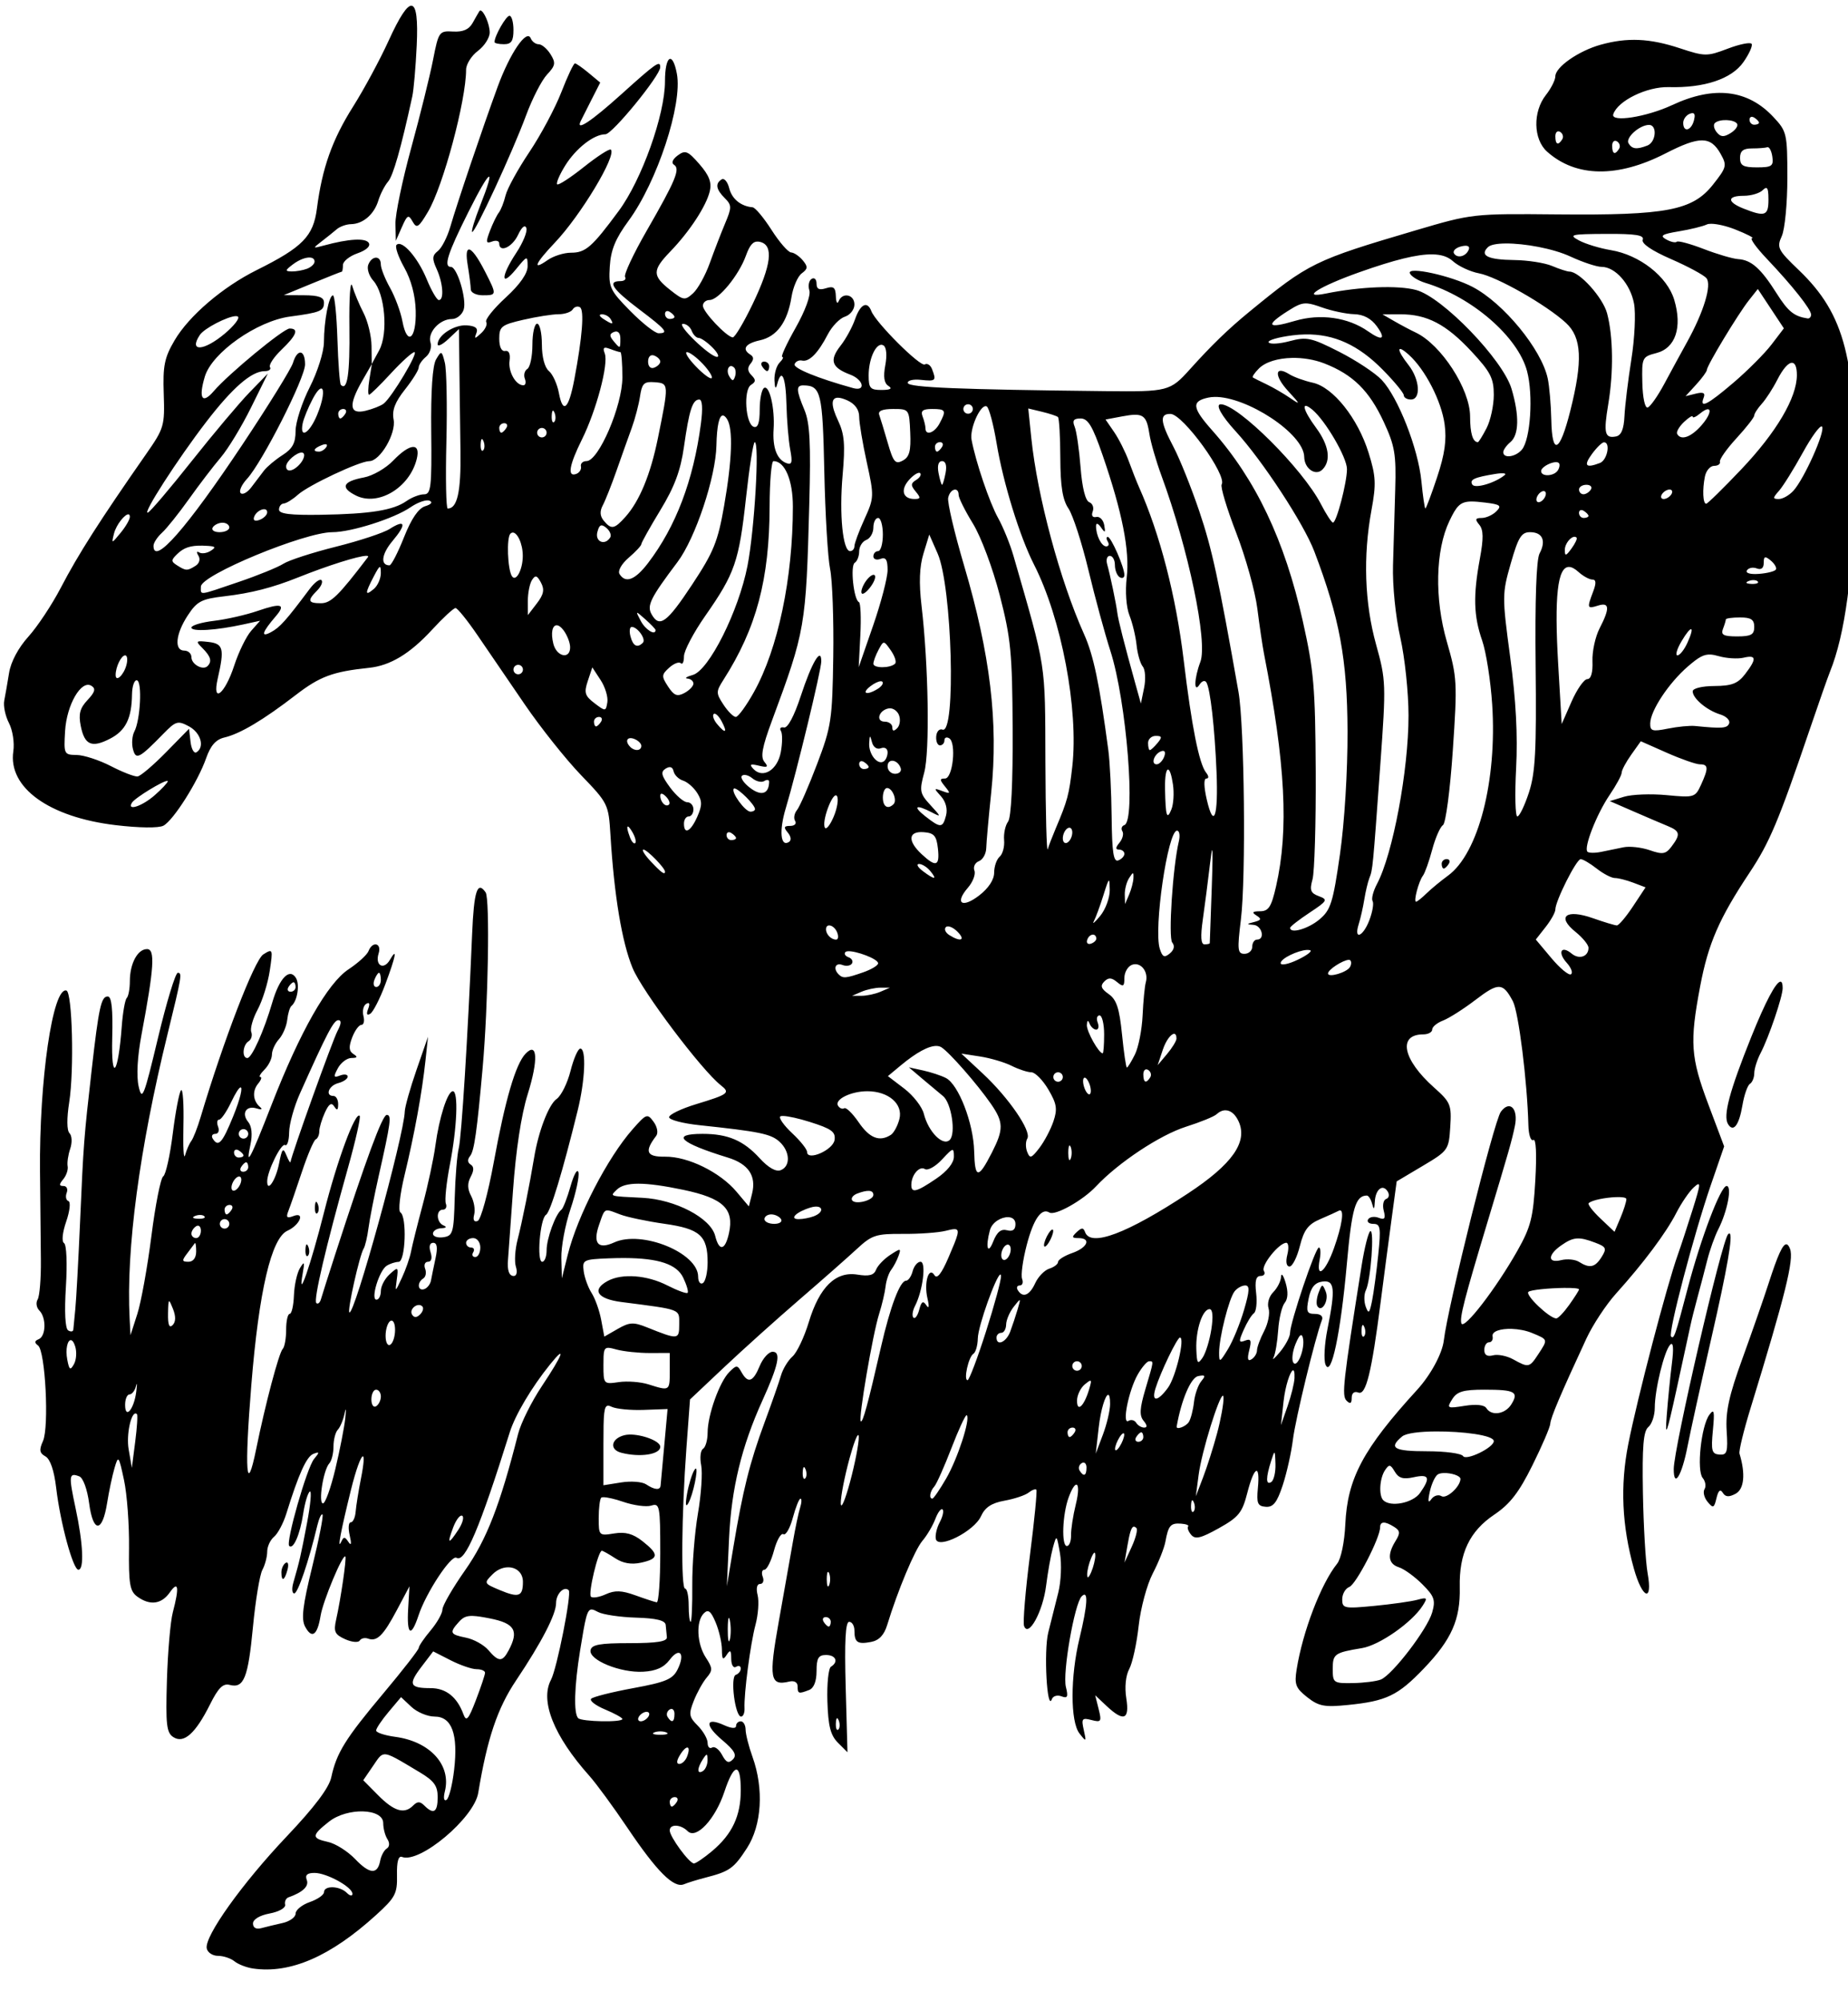 <?xml version="1.0" encoding="UTF-8" standalone="no"?>
<svg
   xmlns:dc="http://purl.org/dc/elements/1.1/"
   xmlns:cc="http://creativecommons.org/ns#"
   xmlns:rdf="http://www.w3.org/1999/02/22-rdf-syntax-ns#"
   xmlns:svg="http://www.w3.org/2000/svg"
   xmlns="http://www.w3.org/2000/svg"
   xmlns:sodipodi="http://sodipodi.sourceforge.net/DTD/sodipodi-0.dtd"
   xmlns:inkscape="http://www.inkscape.org/namespaces/inkscape"
   sodipodi:docname="Zebra.svg"
   inkscape:version="1.0 (4035a4fb49, 2020-05-01)"
   id="svg911"
   version="1.1"
   viewBox="0 0 103.407 111.932"
   height="111.932mm"
   width="103.407mm">
  <title
     id="title935">Zebra</title>
  <defs
     id="defs905" />
  <sodipodi:namedview
     inkscape:window-maximized="1"
     inkscape:window-y="-9"
     inkscape:window-x="-9"
     inkscape:window-height="1001"
     inkscape:window-width="1920"
     fit-margin-bottom="0"
     fit-margin-right="0"
     fit-margin-left="0"
     fit-margin-top="0"
     inkscape:snap-global="false"
     showgrid="false"
     inkscape:document-rotation="0"
     inkscape:current-layer="layer1"
     inkscape:document-units="mm"
     inkscape:cy="114.17623"
     inkscape:cx="557.56408"
     inkscape:zoom="0.56964766"
     inkscape:pageshadow="2"
     inkscape:pageopacity="0.0"
     borderopacity="1.0"
     bordercolor="#666666"
     pagecolor="#ffffff"
     id="base" />
  <g
     transform="translate(-140.888,-201.577)"
     id="layer1"
     inkscape:groupmode="layer"
     inkscape:label="Lager 1">
    <path
       transform="scale(0.265)"
       d="m 618.611,761.873 c -0.97,-0.161 -2.583,2.306 -4.9,7.391 -1.821,3.995 -5.194,10.249 -7.496,13.895 -4.418,6.995 -6.543,12.978 -7.646,21.539 -0.754,5.847 -3.014,8.155 -12.709,12.977 -7.199,3.58 -14.322,9.676 -17.355,14.852 -2.138,3.647 -2.481,5.357 -2.277,11.301 0.23,6.704 0.071,7.248 -3.707,12.664 -9.807,14.057 -14.335,21.148 -18.035,28.248 -1.859,3.565 -4.937,8.206 -6.84,10.312 -2.118,2.345 -3.698,5.306 -4.074,7.639 -0.338,2.095 -0.797,4.728 -1.021,5.85 -0.225,1.121 0.222,3.256 0.994,4.744 0.778,1.499 1.189,4.158 0.92,5.961 -1.141,7.647 7.525,13.91 21.572,15.588 5.006,0.598 9.142,0.645 10.125,0.119 2.114,-1.131 7.286,-9.299 9.014,-14.236 0.94,-2.687 2.06,-3.957 3.861,-4.379 3.308,-0.774 8.226,-3.7 15.037,-8.947 5.12,-3.945 7.832,-4.953 15.5,-5.758 4.508,-0.473 8.634,-2.969 13.322,-8.055 2.32,-2.517 4.546,-4.576 4.947,-4.564 0.401,0.007 2.491,2.594 4.645,5.75 2.153,3.156 6.65,9.737 9.99,14.623 3.341,4.887 8.683,11.594 11.873,14.904 5.702,5.918 5.805,6.13 6.201,12.615 0.78,12.786 2.423,22.655 4.676,28.096 2.03,4.903 14.541,21.52 18.627,24.74 2.046,1.613 1.674,1.897 -5.215,3.994 -3.188,0.971 -5.755,2.216 -5.703,2.766 0.052,0.55 2.916,1.3 6.365,1.666 12.736,1.352 15.121,1.841 16.926,3.475 2.261,2.046 2.402,5.208 0.268,6.027 -1.007,0.387 -2.618,-0.532 -4.449,-2.537 -3.408,-3.731 -6.693,-5.131 -12.037,-5.131 -6.826,0 -4.812,1.895 5.322,5.006 4.373,1.343 6.064,3.864 5.119,7.631 l -0.672,2.676 -2.604,-3.092 c -3.48,-4.134 -10.272,-7.468 -15.078,-7.402 -3.961,0.055 -4.439,-1.062 -1.885,-4.4 0.468,-0.611 0.227,-1.903 -0.551,-2.967 -1.312,-1.794 -1.521,-1.719 -4.432,1.582 -5.302,6.014 -11.644,18.277 -13.688,26.467 l -1.248,5 -0.109,-4.281 c -0.061,-2.355 0.812,-7.021 1.939,-10.369 1.128,-3.348 1.88,-6.821 1.672,-7.719 -0.208,-0.897 -0.953,0.394 -1.654,2.869 -0.702,2.475 -1.575,4.725 -1.941,5 -1.243,0.932 -3.127,6.081 -3.127,8.547 0,1.349 -0.417,2.453 -0.928,2.453 -1.213,0 -0.465,-9.14 0.812,-9.93 0.913,-0.564 3.482,-9.041 6.689,-22.07 1.555,-6.318 1.836,-13 0.545,-13 -0.485,0 -1.415,2.115 -2.066,4.701 -0.651,2.586 -1.974,5.255 -2.939,5.932 -1.664,1.165 -3.826,6.789 -4.744,12.338 -0.95,5.738 -2.567,13.766 -3.49,17.324 -0.542,2.087 -0.707,4.674 -0.365,5.75 0.351,1.107 0.159,1.955 -0.445,1.955 -1.003,0 -1.419,-1.197 -1.217,-3.5 0.048,-0.55 0.519,-7.075 1.047,-14.5 0.608,-8.554 1.743,-16.01 3.1,-20.348 2.283,-7.299 2.082,-11.209 -0.441,-8.58 -2.098,2.186 -4.295,9.673 -6.707,22.861 -1.211,6.624 -2.737,12.191 -3.408,12.449 -0.769,0.295 -1.04,-0.202 -0.738,-1.355 0.262,-1.003 -0.03,-2.769 -0.648,-3.926 -0.791,-1.477 -0.817,-2.679 -0.088,-4.041 0.718,-1.345 0.716,-2.139 -0.014,-2.59 -0.672,-0.416 -0.71,-1.068 -0.102,-1.81 0.859,-1.05 1.448,-5.215 2.643,-18.66 1.169,-13.164 1.55,-35.633 0.627,-36.971 -1.744,-2.528 -2.469,-0.303 -2.85,8.734 -0.913,21.696 -2.24,42.95 -2.822,45.236 -0.35,1.375 -0.734,6.1 -0.854,10.5 -0.2,7.39 -0.382,8.025 -2.406,8.32 -1.205,0.176 -2.191,-0.162 -2.191,-0.75 0,-0.588 0.788,-1.107 1.75,-1.15 1.045,-0.047 1.247,-0.281 0.5,-0.582 -1.545,-0.624 -1.661,-3.338 -0.143,-3.338 0.608,0 0.885,-0.577 0.615,-1.281 -0.27,-0.705 0.116,-4.417 0.857,-8.25 1.518,-7.849 1.823,-15.469 0.621,-15.469 -1.111,0 -2.888,5.54 -3.689,11.5 -0.37,2.75 -1.577,8.375 -2.684,12.5 -1.106,4.125 -2.212,8.558 -2.457,9.85 -0.245,1.292 -1.106,3.767 -1.912,5.5 -1.465,3.149 -1.466,3.149 -1.094,0.365 0.356,-2.662 0.289,-2.712 -1.496,-1.096 -1.027,0.93 -1.869,2.52 -1.869,3.535 0,1.015 -0.418,1.846 -0.93,1.846 -1.293,0 0.563,-6.149 2.162,-7.164 0.698,-0.443 1.83,-0.809 2.518,-0.82 1.453,-0.018 1.791,-9.565 0.369,-10.443 -0.485,-0.3 -0.093,-3.813 0.873,-7.809 2.106,-8.711 3.705,-17.467 4.43,-24.264 l 0.533,-5 -2.428,7 c -1.335,3.85 -2.45,7.797 -2.477,8.771 -0.144,5.07 -10.72,43.392 -11.703,42.408 -0.452,-0.452 2.152,-12.061 3.02,-13.465 0.319,-0.516 0.777,-2.462 1.02,-4.326 0.242,-1.864 1.203,-6.764 2.133,-10.889 2.585,-11.463 2.789,-13 1.717,-13 -0.914,0 -4.35,9.298 -10.896,29.5 -1.426,4.4 -2.77,8.626 -2.988,9.393 -0.219,0.766 -0.662,1.131 -0.984,0.809 -0.627,-0.627 1.983,-11.76 6.711,-28.617 1.607,-5.729 2.708,-10.631 2.447,-10.893 -0.926,-0.926 -4.767,9.461 -7.51,20.309 -2.845,11.252 -5.659,19.333 -4.525,13 0.454,-2.536 0.364,-2.715 -0.582,-1.15 -0.616,1.018 -1.184,3.605 -1.264,5.746 -0.079,2.142 -0.482,3.898 -0.895,3.898 -0.412,0 -0.75,1.507 -0.75,3.34 0,1.833 -0.325,3.659 -0.723,4.057 -0.794,0.794 -3.682,11.685 -5.598,21.109 -2.087,10.269 -2.51,4.738 -1.031,-13.5 1.609,-19.85 4.223,-31.012 7.623,-32.551 2.644,-1.197 3.811,-4.079 1.254,-3.098 -1.375,0.528 -1.599,0.296 -1.049,-1.09 0.384,-0.969 1.672,-4.687 2.861,-8.262 1.189,-3.575 2.5,-6.651 2.912,-6.834 0.412,-0.183 0.75,-0.95 0.75,-1.703 0,-0.753 0.528,-2.527 1.174,-3.943 0.849,-1.864 1.397,-2.224 1.984,-1.299 0.594,0.936 0.815,0.81 0.826,-0.471 0.008,-0.962 -0.434,-1.75 -0.984,-1.75 -1.834,0 -1.029,-2.18 1,-2.711 1.1,-0.288 2,-0.906 2,-1.375 0,-0.469 -0.726,-0.571 -1.615,-0.23 -1.377,0.528 -1.446,0.301 -0.465,-1.531 0.633,-1.183 1.922,-2.157 2.865,-2.168 1.274,-0.011 1.383,-0.225 0.426,-0.832 -0.961,-0.61 -1.03,-1.497 -0.273,-3.486 0.558,-1.467 1.433,-2.666 1.945,-2.666 0.512,0 0.709,-0.849 0.438,-1.887 -0.271,-1.038 -0.01,-2.187 0.582,-2.553 0.686,-0.424 0.836,-0.044 0.416,1.051 -0.429,1.118 -0.273,1.478 0.447,1.033 0.608,-0.376 2.034,-3.166 3.17,-6.201 2.233,-5.967 2.613,-7.989 0.973,-5.172 -1.312,2.254 -3.188,1.186 -2.381,-1.355 0.699,-2.204 -1.299,-2.672 -2.133,-0.5 -0.299,0.779 -2.198,2.513 -4.221,3.852 -4.427,2.93 -10.236,13.148 -16.246,28.58 -4.474,11.485 -5.563,13.53 -4.455,8.361 0.44,-2.053 0.262,-3.824 -0.471,-4.707 -1.518,-1.828 -0.432,-3.573 1.781,-2.863 1.003,0.322 1.301,0.198 0.717,-0.295 -1.524,-1.286 -1.699,-3.398 -0.412,-4.949 0.637,-0.767 0.845,-1.395 0.463,-1.395 -0.382,0 0.015,-0.708 0.879,-1.572 0.864,-0.864 1.57,-2.29 1.57,-3.17 0,-0.88 0.664,-2.335 1.477,-3.232 0.812,-0.898 1.6,-2.732 1.75,-4.078 0.15,-1.346 0.55,-2.672 0.889,-2.947 1.253,-1.019 1.812,-4.545 0.939,-5.936 -1.351,-2.154 -3.484,0.066 -4.971,5.174 C 587.4,978.267 584.829,984 583.879,984 c -1.188,0 -0.985,-2.774 0.26,-3.543 0.586,-0.363 0.844,-1.242 0.57,-1.955 -0.273,-0.713 0.334,-2.843 1.348,-4.734 1.014,-1.891 2.163,-5.578 2.555,-8.191 0.694,-4.628 0.659,-4.718 -1.363,-3.455 -1.857,1.159 -8.412,18.176 -13.244,34.379 -0.656,2.2 -1.536,4.45 -1.955,5 -0.419,0.55 -1.011,1.9 -1.314,3 -0.303,1.1 -0.461,-1.692 -0.352,-6.205 0.109,-4.513 -0.115,-7.888 -0.498,-7.5 -0.383,0.388 -1.172,4.502 -1.752,9.143 -0.58,4.641 -1.487,8.707 -2.018,9.035 -0.531,0.328 -1.652,5.981 -2.49,12.562 -0.839,6.581 -2.176,13.99 -2.973,16.465 l -1.447,4.5 -0.182,-3.5 c -0.761,-14.635 2.061,-35.813 7.994,-60 3.007,-12.256 3.13,-13 2.184,-13 -0.499,0 -2.383,6.188 -4.189,13.75 -2.982,12.485 -3.358,13.428 -4.082,10.25 -0.498,-2.186 -0.269,-6.315 0.613,-11 2.647,-14.053 2.9,-18 1.156,-18 -1.992,0 -3.629,3.052 -3.629,6.768 0,1.595 -0.295,3.195 -0.656,3.557 -0.362,0.362 -0.839,3.087 -1.059,6.057 -0.753,10.176 -2.251,11.943 -2.008,2.369 0.156,-6.143 -0.125,-8.75 -0.947,-8.75 -1.392,1.1e-4 -1.887,2.263 -3.393,15.5 -1.646,14.472 -1.725,15.511 -2.445,32 -0.36,8.25 -0.815,16.575 -1.01,18.5 -0.195,1.925 -0.384,3.864 -0.418,4.309 -0.035,0.445 -0.523,0.525 -1.084,0.178 -0.636,-0.393 -0.819,-3.873 -0.482,-9.238 0.304,-4.843 0.136,-8.858 -0.385,-9.18 -0.543,-0.336 -0.358,-2.222 0.451,-4.57 0.765,-2.221 0.971,-4.138 0.463,-4.312 -0.503,-0.173 -0.666,-0.96 -0.363,-1.75 0.303,-0.789 -0.004,-1.435 -0.68,-1.435 -0.951,0 -0.96,-0.323 -0.045,-1.426 0.651,-0.784 1.067,-2.022 0.926,-2.75 -0.141,-0.728 0.102,-2.383 0.539,-3.676 0.445,-1.315 0.38,-2.764 -0.146,-3.291 -0.575,-0.575 -0.599,-3.118 -0.062,-6.539 1.067,-6.804 0.653,-23.236 -0.594,-23.574 -2.885,-0.784 -5.758,18.932 -5.574,38.256 0.06,6.325 0.143,14.703 0.184,18.617 0.04,3.914 -0.267,7.665 -0.682,8.336 -0.415,0.671 -0.253,1.722 0.359,2.334 1.502,1.502 1.411,5.424 -0.139,6.053 -0.903,0.366 -0.938,0.737 -0.131,1.334 1.538,1.137 2.362,17.232 1.033,20.172 -0.844,1.867 -0.736,2.528 0.527,3.234 1.012,0.566 1.833,2.978 2.266,6.654 0.866,7.353 3.558,17.266 4.688,17.266 1.258,0 1.005,-5.53 -0.594,-12.99 -1.485,-6.928 -1.411,-7.559 0.779,-6.719 0.81,0.311 1.691,2.716 2.086,5.693 0.836,6.301 2.792,6.265 3.795,-0.068 0.385,-2.429 1.084,-5.731 1.553,-7.34 0.817,-2.803 0.9,-2.699 2.016,2.5 0.64,2.983 1.116,9.432 1.057,14.332 -0.092,7.563 0.168,9.112 1.725,10.25 2.677,1.958 5.125,1.645 6.895,-0.881 1.807,-2.58 2.027,-1.101 0.625,4.223 -0.507,1.925 -1.067,8.397 -1.244,14.383 -0.277,9.355 -0.085,11.033 1.369,11.957 2.222,1.412 4.673,-0.78 7.738,-6.918 1.746,-3.496 2.74,-4.479 4.146,-4.111 2.99,0.782 3.888,-1.45 4.912,-12.203 0.532,-5.588 1.429,-11.019 1.99,-12.068 0.562,-1.05 1.02,-2.783 1.02,-3.852 0,-1.069 0.652,-2.483 1.449,-3.144 0.797,-0.661 1.962,-2.855 2.588,-4.873 2.602,-8.386 4.272,-12.075 5.717,-12.629 1.323,-0.508 1.342,-0.361 0.139,1.084 -1.501,1.802 -6.009,17.568 -5.246,18.346 0.851,0.867 2.29,-2.427 2.941,-6.732 0.355,-2.344 0.989,-4.476 1.41,-4.736 0.421,-0.26 0.155,2.731 -0.592,6.648 -1.322,6.938 -1.544,7.908 -2.893,12.6 -0.356,1.238 -0.266,2.25 0.199,2.25 0.759,0 3.06,-6.773 4.859,-14.297 0.368,-1.538 0.864,-2.6 1.104,-2.361 0.239,0.239 -0.735,5.2 -2.166,11.025 -2.02,8.226 -2.355,11.05 -1.504,12.641 1.429,2.671 2.594,1.851 3.268,-2.297 0.508,-3.13 4.693,-13.13 5.23,-12.5 0.29,0.34 -0.972,8.985 -1.939,13.289 -0.578,2.57 -0.307,3.166 1.881,4.156 1.405,0.636 2.795,0.767 3.088,0.293 0.293,-0.474 1.08,-0.661 1.75,-0.416 1.897,0.695 3.238,-0.63 6.105,-6.033 l 2.652,-5 -0.277,4.75 c -0.324,5.548 0.62,6.152 2.188,1.402 1.579,-4.785 6.9,-12.864 8.018,-12.174 1.792,1.108 4.904,-6.22 11.244,-26.479 1.145,-3.659 4.625,-9.52 8.506,-14.326 3.585,-4.439 2.674,-2.013 -1.705,4.545 -2.193,3.284 -4.46,7.839 -5.039,10.125 -3.805,15.01 -6.629,22.275 -11.168,28.738 -2.643,3.764 -4.805,7.502 -4.805,8.305 0,0.803 -1.125,2.797 -2.5,4.432 -1.375,1.634 -2.5,3.285 -2.5,3.67 0,0.385 -3.367,4.713 -7.48,9.615 -8.043,9.587 -9.881,12.548 -10.992,17.705 -0.483,2.241 -3.525,6.275 -9.426,12.5 -9.393,9.908 -17.371,21.073 -16.873,23.615 0.17,0.867 1.239,1.576 2.377,1.576 1.138,0 2.706,0.519 3.482,1.154 0.776,0.635 2.537,1.317 3.912,1.518 h -0.002 c 7.878,1.147 16.36,-2.539 26,-11.299 4.055,-3.685 4.491,-4.513 4.406,-8.389 -0.063,-2.88 0.29,-4.155 1.066,-3.857 3.73,1.431 15.21,-8.213 16.086,-13.514 1.893,-11.459 4.045,-17.856 7.98,-23.725 5.406,-8.062 8.461,-13.969 8.461,-16.359 0,-1.944 1.7,-3.664 2.666,-2.697 0.661,0.661 -2.481,16.531 -3.742,18.904 -2.365,4.45 0.599,11.871 8.094,20.264 1.474,1.65 5.103,6.6 8.066,11 6.212,9.225 9.771,12.778 11.916,11.891 0.825,-0.341 2.85,-0.968 4.5,-1.391 5.139,-1.318 6.012,-1.936 8.795,-6.229 3.139,-4.84 3.609,-12.523 1.178,-19.271 -0.793,-2.2 -1.449,-4.787 -1.457,-5.75 -0.008,-0.962 -0.466,-1.75 -1.016,-1.75 -0.55,0 -1,0.44 -1,0.979 0,0.595 -0.982,0.531 -2.504,-0.162 -3.957,-1.803 -4.2,-0.051 -0.434,3.123 2.623,2.21 3.164,3.178 2.281,4.086 -0.889,0.914 -1.423,0.696 -2.301,-0.945 -0.629,-1.175 -1.569,-1.872 -2.092,-1.549 -0.522,0.323 -0.951,-0.115 -0.951,-0.973 0,-0.857 -0.939,-2.497 -2.086,-3.644 -1.862,-1.862 -1.95,-2.425 -0.834,-5.25 0.688,-1.74 1.91,-3.94 2.717,-4.889 1.294,-1.521 1.275,-2.018 -0.164,-4.215 -1.914,-2.922 -2.137,-7.656 -0.439,-9.354 0.924,-0.924 1.488,-0.493 2.5,1.914 0.719,1.709 1.315,4.295 1.322,5.744 0.012,2.069 0.223,2.312 0.984,1.135 0.78,-1.207 0.973,-1.049 0.984,0.809 0.008,1.282 0.46,2.035 1.016,1.691 0.55,-0.34 1,-0.179 1,0.357 0,0.537 -0.472,1.134 -1.049,1.326 -1.221,0.407 -0.158,8.816 1.115,8.816 0.446,0 0.771,-0.787 0.725,-1.75 -0.147,-3.055 1.24,-13.605 2.318,-17.635 0.572,-2.136 0.774,-4.949 0.447,-6.25 -0.361,-1.438 -0.153,-2.365 0.531,-2.365 0.619,0 0.868,-0.675 0.551,-1.5 -0.317,-0.825 -0.156,-1.5 0.355,-1.5 0.512,0 1.417,-1.813 2.014,-4.029 0.597,-2.217 1.494,-3.779 1.992,-3.471 0.499,0.308 1.395,-1.254 1.992,-3.471 0.597,-2.217 1.324,-4.029 1.615,-4.029 0.291,0 0.256,0.856 -0.076,1.902 -0.332,1.047 -1.021,4.309 -1.531,7.25 -0.51,2.941 -1.849,10.492 -2.975,16.781 -2.15,12.011 -1.863,13.653 2.225,12.674 1.036,-0.248 1.75,0.154 1.75,0.986 0,1.586 0.198,1.651 2.418,0.799 1.012,-0.389 1.582,-1.829 1.582,-4 0,-2.726 0.393,-3.393 2,-3.393 2.087,0 2.698,1.451 1.041,2.475 -0.528,0.326 -0.866,3.617 -0.75,7.311 0.163,5.212 0.661,7.168 2.225,8.73 l 2.014,2.014 -0.377,-13.766 c -0.266,-9.671 -0.048,-13.764 0.734,-13.764 0.612,0 1.113,0.826 1.113,1.834 0,2.515 0.644,2.958 3.508,2.41 1.696,-0.324 2.759,-1.446 3.418,-3.607 2.206,-7.236 5.821,-15.859 7.441,-17.752 0.956,-1.117 2.176,-3.184 2.713,-4.596 0.537,-1.411 1.225,-2.318 1.529,-2.014 0.304,0.304 0.037,1.515 -0.592,2.691 -0.629,1.176 -1.002,2.772 -0.83,3.547 0.492,2.213 8.082,-1.614 9.537,-4.809 0.858,-1.883 2.229,-2.785 4.98,-3.281 2.088,-0.376 4.37,-1.141 5.07,-1.697 0.701,-0.556 1.438,-0.835 1.639,-0.619 0.201,0.216 -0.411,6.468 -1.359,13.893 -0.949,7.425 -1.505,14.117 -1.236,14.871 0.909,2.549 3.972,-3.032 4.652,-8.476 0.357,-2.855 1.003,-6.474 1.436,-8.043 0.779,-2.821 0.796,-2.808 1.494,1.188 0.388,2.222 0.231,5.934 -0.348,8.25 -0.579,2.316 -1.535,6.123 -2.125,8.461 -0.98,3.883 -0.264,16.925 0.771,14.057 0.237,-0.657 1.144,-0.92 2.016,-0.586 1.282,0.492 1.462,0.115 0.938,-1.975 -0.742,-2.956 1.813,-17.61 3.336,-19.133 1.438,-1.438 1.273,1.672 -0.469,8.887 -1.945,8.058 -1.945,17.569 -0.002,20.059 1.443,1.849 1.486,1.814 0.908,-0.738 -0.541,-2.394 -0.366,-2.619 1.633,-2.096 2.044,0.534 2.173,0.333 1.508,-2.32 l -0.729,-2.904 2.396,2.25 c 3.63,3.409 4.897,2.918 4.172,-1.617 -0.375,-2.342 -0.128,-4.783 0.625,-6.189 0.684,-1.278 1.577,-5.372 1.986,-9.098 0.409,-3.726 1.748,-8.698 2.975,-11.051 1.226,-2.353 2.429,-5.376 2.672,-6.717 0.619,-3.414 1.104,-3.971 3.314,-3.805 1.066,0.08 1.735,0.347 1.488,0.594 -0.247,0.247 0.036,1.032 0.627,1.744 0.861,1.038 2.024,0.765 5.857,-1.375 4.188,-2.338 4.937,-3.266 6.01,-7.453 1.465,-5.718 2.737,-6.288 2.232,-1.002 -0.306,3.212 -0.055,3.804 1.666,3.934 1.575,0.119 2.37,-0.889 3.574,-4.531 0.852,-2.576 1.826,-6.934 2.164,-9.684 0.532,-4.328 4.712,-21.536 6.129,-25.229 0.294,-0.765 -0.3,-1.272 -1.492,-1.272 -1.703,0 -1.889,-0.455 -1.32,-3.25 0.474,-2.333 1.286,-3.341 2.875,-3.57 2.625,-0.379 2.822,1.454 1.086,10.1 -0.62,3.087 -0.801,6.426 -0.4,7.418 1.178,2.915 3.187,-6.538 4.498,-21.18 1.059,-11.828 1.818,-14.448 4.205,-14.502 0.372,-0.01 0.883,0.772 1.135,1.734 0.353,1.351 0.483,1.25 0.572,-0.441 0.139,-2.616 1.68,-3.825 2.725,-2.135 0.41,0.664 0.265,1.368 -0.324,1.564 -0.589,0.197 -0.823,1.312 -0.518,2.478 0.434,1.658 0.199,1.985 -1.074,1.496 -0.896,-0.344 -1.894,-0.196 -2.219,0.33 -0.325,0.526 0.172,0.957 1.105,0.957 1.491,0 1.617,0.792 1.029,6.529 -0.368,3.591 -0.955,7.957 -1.305,9.703 -0.535,2.677 -0.746,2.868 -1.344,1.221 -0.39,-1.074 -0.371,-2.628 0.041,-3.453 1.027,-2.054 1.835,-13.016 0.918,-12.449 -0.406,0.251 -1.221,3.493 -1.811,7.203 -3.943,24.827 -4.242,27.511 -3.189,28.564 0.775,0.775 1.082,0.61 1.082,-0.586 0,-1.027 0.544,-1.461 1.414,-1.127 1.603,0.615 2.784,-4.188 4.701,-19.105 0.636,-4.95 1.657,-12.706 2.27,-17.234 l 1.115,-8.234 5.5,-3.269 c 5.376,-3.196 5.507,-3.382 5.814,-8.246 0.294,-4.654 0.071,-5.191 -3.424,-8.301 -6.633,-5.902 -7.708,-11.215 -2.27,-11.215 1.033,0 1.879,-0.462 1.879,-1.025 0,-0.564 1.028,-1.415 2.283,-1.893 1.256,-0.477 4.344,-2.441 6.865,-4.365 4.866,-3.715 5.771,-3.683 7.885,0.283 1.208,2.266 3.045,16.936 3.279,26.184 0.052,2.033 0.516,3.422 1.037,3.1 0.579,-0.358 0.744,2.928 0.426,8.508 -0.449,7.879 -0.953,9.861 -3.777,14.865 -4.505,7.983 -11.334,16.84 -11.832,15.346 -0.402,-1.206 0.602,-5.098 5.545,-21.502 4.514,-14.98 5.091,-16.999 5.748,-20.154 0.769,-3.692 -1.092,-5.568 -2.973,-2.996 -1.43,1.956 -11.199,41.133 -12.031,48.248 -0.324,2.771 -2.771,7.297 -5.641,10.435 -11.397,12.466 -14.716,18.681 -15.16,28.389 -0.171,3.739 -0.909,7.286 -1.727,8.303 -3.405,4.233 -7.273,14.327 -8.549,22.308 -0.508,3.176 -0.212,3.953 2.234,5.877 2.425,1.908 3.623,2.138 8.574,1.641 8.142,-0.817 10.562,-1.979 16.029,-7.682 5.884,-6.137 7.751,-10.35 7.604,-17.162 -0.155,-7.144 2.074,-11.832 7.291,-15.336 3.31,-2.223 5.205,-4.67 8.043,-10.389 2.042,-4.115 3.741,-8.073 3.779,-8.795 0.063,-1.248 2.177,-6.233 7.619,-17.961 1.346,-2.9 4.161,-7.175 6.256,-9.5 5.835,-6.478 10.584,-12.831 12.738,-17.039 1.073,-2.097 2.732,-4.522 3.684,-5.389 1.564,-1.423 1.537,-0.956 -0.277,4.814 -1.105,3.513 -2.493,7.737 -3.084,9.387 -2.319,6.475 -8.549,30.283 -10.467,40 -1.725,8.741 -1.341,17.252 1.182,26.25 1.81,6.457 4.027,7.22 2.904,1 -0.422,-2.337 -0.869,-9.983 -0.992,-16.99 -0.171,-9.753 0.097,-13.007 1.141,-13.873 0.75,-0.622 1.363,-2.452 1.363,-4.066 0,-3.849 2.006,-12.05 3.258,-13.32 0.649,-0.658 0.768,0.711 0.352,4 -0.348,2.75 -0.838,7.7 -1.088,11 -0.374,4.938 -0.01,3.964 2.062,-5.5 1.385,-6.325 2.706,-12.4 2.934,-13.5 0.227,-1.1 0.903,-3.8 1.504,-6 0.6,-2.2 1.528,-5.735 2.062,-7.855 0.534,-2.12 1.581,-5.045 2.324,-6.5 1.924,-3.767 2.957,-9.145 1.758,-9.145 -1.246,0 -5.432,10.991 -8.189,21.5 -2.674,10.191 -2.916,10.894 -3.537,10.274 -0.677,-0.677 4.801,-21.55 8.383,-31.939 l 2.824,-8.191 -3.324,-8.83 c -3.757,-9.983 -3.976,-13.132 -1.742,-24.951 1.712,-9.058 3.993,-14.305 10.443,-24.016 4.212,-6.342 6.123,-10.88 12.57,-29.846 1.963,-5.775 3.935,-11.4 4.383,-12.5 3.204,-7.875 4.945,-20.865 5.227,-39 0.418,-26.871 -2.053,-36.494 -11.76,-45.795 -4.476,-4.289 -4.727,-4.788 -3.627,-7.203 0.652,-1.43 1.181,-6.952 1.178,-12.299 -0.004,-9.374 -0.105,-9.81 -2.969,-12.865 -5.422,-5.785 -12.521,-6.614 -21.357,-2.494 -5.441,2.537 -13.019,3.716 -12.434,1.934 0.932,-2.839 7.104,-5.855 11.719,-5.727 7.501,0.208 13.255,-1.714 15.75,-5.26 1.212,-1.723 1.999,-3.462 1.75,-3.865 -0.249,-0.403 -2.517,0.05 -5.039,1.008 -4.385,1.665 -4.831,1.661 -10.156,-0.096 -6.349,-2.094 -11.042,-2.302 -16.674,-0.738 -4.669,1.296 -9.584,4.723 -9.584,6.682 0,0.772 -0.9,2.549 -2,3.947 -2.778,3.532 -2.657,9.336 0.25,11.936 6.093,5.45 14.874,5.583 25.021,0.379 7.186,-3.686 9.518,-3.669 11.627,0.088 1.381,2.461 1.285,2.849 -1.619,6.516 -4.308,5.439 -9.791,6.488 -32.779,6.27 -17.912,-0.17 -18.058,-0.154 -30,3.369 -21.427,6.321 -22.513,6.854 -35.137,17.203 -4.43,3.632 -7.961,7.05 -12.543,12.145 -4.139,4.602 -4.651,4.735 -17.723,4.592 -30.904,-0.338 -41.611,-0.776 -41.824,-1.711 -0.124,-0.543 1.114,-0.845 2.75,-0.674 3.17,0.333 3.311,0.198 2.371,-2.252 -0.333,-0.867 -1.023,-1.317 -1.533,-1.002 -0.94,0.581 -10.344,-8.795 -11.287,-11.252 -0.856,-2.231 -2.321,-1.501 -3.441,1.713 -0.584,1.676 -1.954,4.18 -3.043,5.564 -2.442,3.105 -1.937,4.631 2.027,6.127 2.826,1.067 3.361,3.6 0.6,2.838 -7.396,-2.042 -12.671,-4.193 -12.355,-5.037 0.213,-0.571 0.918,-0.919 1.566,-0.771 1.515,0.344 3.395,-1.557 5.432,-5.496 0.89,-1.722 2.523,-3.416 3.629,-3.768 1.106,-0.351 2.012,-1.507 2.012,-2.57 0,-2.137 -2.541,-2.658 -3.338,-0.684 -0.278,0.687 -0.541,0.208 -0.584,-1.066 -0.063,-1.849 -0.482,-2.19 -2.078,-1.684 -1.44,0.457 -2,0.181 -2,-0.99 0,-0.894 -0.469,-1.338 -1.041,-0.984 -0.572,0.354 -0.787,1.444 -0.477,2.422 0.33,1.039 -0.877,4.329 -2.904,7.916 -1.908,3.376 -3.179,6.137 -2.824,6.137 0.355,0 0.105,0.541 -0.555,1.201 -0.66,0.66 -1.148,2.347 -1.084,3.75 0.077,1.695 0.27,1.962 0.574,0.799 0.926,-3.542 1.816,-1.586 1.957,4.293 0.08,3.323 0.436,7.591 0.791,9.484 0.521,2.776 0.363,3.334 -0.818,2.881 -2,-0.768 -2.939,-3.277 -2.682,-7.168 0.289,-4.366 -0.879,-9.394 -2.02,-8.689 -0.505,0.312 -0.918,2.378 -0.918,4.592 0,2.772 -0.389,3.896 -1.25,3.613 -1.753,-0.576 -2.227,-7.842 -0.578,-8.861 1.03,-0.637 1.051,-1.072 0.094,-2.029 -0.843,-0.843 -0.903,-1.596 -0.193,-2.451 0.703,-0.845 0.694,-1.439 -0.023,-1.883 -1.885,-1.165 -1.104,-2.36 1.986,-3.039 3.597,-0.79 5.826,-3.84 6.678,-9.137 0.341,-2.121 1.316,-4.368 2.166,-4.996 1.301,-0.96 1.333,-1.397 0.211,-2.75 -0.734,-0.884 -1.841,-1.634 -2.461,-1.664 -0.62,-0.03 -2.479,-2.167 -4.129,-4.75 -1.65,-2.583 -3.45,-4.734 -4,-4.781 -2.48,-0.214 -4.369,-1.755 -4.939,-4.027 -0.341,-1.358 -1.056,-2.197 -1.59,-1.867 -1.404,0.867 -1.198,2.111 0.656,3.965 1.484,1.484 1.491,1.952 0.072,5.322 -0.855,2.032 -2.315,5.809 -3.244,8.395 -0.929,2.586 -2.515,5.449 -3.525,6.363 -1.723,1.559 -2.024,1.517 -4.828,-0.699 -3.814,-3.014 -3.811,-4.148 0.025,-8.123 4.08,-4.228 7.603,-9.611 8.338,-12.742 0.433,-1.843 -0.143,-3.338 -2.189,-5.688 -2.447,-2.81 -2.99,-3.028 -4.586,-1.846 -1.088,0.806 -1.401,1.593 -0.787,1.973 1.37,0.847 0.367,3.268 -5.77,13.93 -2.807,4.878 -4.86,9.265 -4.561,9.75 0.3,0.485 -0.156,0.881 -1.014,0.881 -2.785,0 -1.665,1.68 3.941,5.912 5.767,4.354 6.365,5.088 4.15,5.088 -0.742,0 -3.428,-2.109 -5.971,-4.688 -4.322,-4.385 -4.605,-4.992 -4.338,-9.363 0.216,-3.537 1.184,-5.897 3.975,-9.699 6.032,-8.218 11.407,-24.55 10.201,-31 -0.917,-4.907 -2.518,-3.897 -2.518,1.59 0,7.017 -4.904,20.762 -9.746,27.316 -5.674,7.681 -7.003,8.844 -10.104,8.844 -1.488,0 -3.705,0.7 -4.928,1.557 -3.341,2.34 -2.68,0.748 1.527,-3.682 5.458,-5.747 13.069,-18.388 11.822,-19.635 -0.265,-0.265 -2.82,1.379 -5.678,3.654 -2.858,2.276 -5.405,3.929 -5.66,3.674 -0.255,-0.255 0.496,-2.015 1.668,-3.912 2.281,-3.691 6.082,-6.656 8.529,-6.656 1.439,0 11.568,-12.389 11.568,-14.148 0,-1.52 -0.829,-0.946 -8.15,5.648 -6.409,5.773 -9.723,7.973 -8.658,5.75 0.198,-0.412 1.209,-2.416 2.248,-4.455 l 1.889,-3.707 -2.414,-2.01 c -1.328,-1.106 -2.642,-2.026 -2.92,-2.045 -0.278,-0.018 -1.569,2.714 -2.871,6.07 -1.302,3.357 -4.347,9.056 -6.768,12.666 -2.421,3.61 -4.677,7.725 -5.016,9.146 -0.338,1.421 -0.978,3.049 -1.42,3.617 -0.442,0.568 -1.289,2.306 -1.881,3.863 -0.91,2.392 -0.842,2.742 0.441,2.25 0.835,-0.321 1.52,-0.148 1.52,0.385 0,2.062 2.743,0.832 3.971,-1.781 0.791,-1.683 1.473,-2.245 1.76,-1.449 0.258,0.715 -0.701,3.068 -2.131,5.229 -3.287,4.968 -3.336,7.457 -0.068,3.471 2.403,-2.932 2.459,-2.945 2.463,-0.641 0.003,1.531 -1.623,3.854 -4.635,6.619 -2.552,2.343 -4.4,4.656 -4.105,5.141 0.294,0.485 -0.177,1.541 -1.049,2.348 -1.393,1.29 -1.518,1.29 -1.023,0 0.399,-1.04 -0.2,-1.515 -2.059,-1.633 -2.641,-0.168 -6.123,2.105 -6.123,3.996 0,0.561 1.012,0.068 2.25,-1.096 l 2.25,-2.115 0.088,8.189 c 0.049,4.505 0.153,12.431 0.23,17.613 0.127,8.535 -0.662,12.08 -2.691,12.08 -0.345,3e-4 -0.473,-6.326 -0.283,-14.057 0.19,-7.731 0.042,-15.262 -0.328,-16.736 -0.643,-2.56 -0.724,-2.592 -1.844,-0.695 -0.759,1.286 -1.122,6.659 -1.029,15.236 0.126,11.766 -0.045,13.25 -1.527,13.25 -0.918,0 -2.58,0.638 -3.693,1.418 -2.789,1.954 -7.618,2.73 -18.039,2.9 -6.448,0.106 -8.883,-0.192 -8.883,-1.086 0,-0.677 0.45,-1.259 1,-1.293 0.55,-0.033 1.9,-0.871 3,-1.861 2.229,-2.008 13.012,-7.078 15.053,-7.078 2.285,0 5.71,-5.84 5.148,-8.779 -0.373,-1.949 0.277,-3.666 2.395,-6.34 1.598,-2.017 2.904,-4.111 2.904,-4.652 0,-0.541 0.686,-1.551 1.523,-2.246 0.838,-0.695 1.271,-2.053 0.965,-3.018 -0.669,-2.108 1.929,-4.965 4.516,-4.965 1.024,0 2.146,-0.898 2.494,-1.996 0.68,-2.143 -1.376,-9.004 -2.699,-9.004 -1.602,0 -0.709,-2.807 3.678,-11.562 4.712,-9.406 5.922,-10.06 2.486,-1.344 -1.12,2.842 -1.877,5.326 -1.684,5.52 0.497,0.497 8.521,-16.827 11.381,-24.572 1.312,-3.553 3.309,-7.443 4.438,-8.645 1.78,-1.895 1.877,-2.462 0.736,-4.289 -0.723,-1.158 -1.845,-2.107 -2.492,-2.107 -0.647,0 -1.405,-0.562 -1.686,-1.25 -0.843,-2.069 -4.39,3.127 -6.996,10.25 -3.188,8.714 -8.547,24.556 -9.98,29.5 -0.638,2.2 -1.822,4.513 -2.631,5.141 -1.208,0.937 -1.254,1.614 -0.26,3.797 1.354,2.972 1.607,6.57 0.461,6.559 -0.412,-0.002 -1.563,-1.979 -2.557,-4.395 -1.891,-4.6 -5.23,-8.397 -6.377,-7.25 -0.369,0.369 0.361,2.511 1.625,4.76 1.463,2.603 2.345,5.922 2.428,9.135 0.155,5.993 -1.81,7.548 -2.809,2.223 -0.373,-1.99 -1.554,-5.174 -2.621,-7.074 -1.067,-1.9 -1.939,-4.116 -1.939,-4.924 0,-1.938 -1.901,-1.889 -2.652,0.068 -0.324,0.845 0.154,2.357 1.062,3.361 2.471,2.73 3.184,11.111 1.25,14.684 l -1.58,2.916 -0.041,-3.799 c -0.022,-2.09 -0.783,-5.238 -1.691,-6.994 -0.908,-1.757 -1.981,-4.321 -2.385,-5.699 -0.404,-1.379 -0.674,2.514 -0.6,8.652 0.121,9.909 -0.424,13.615 -1.801,12.238 -0.24,-0.24 -0.567,-4.591 -0.729,-9.668 -0.161,-5.077 -0.585,-9.23 -0.939,-9.23 -0.857,0 -1.893,5.356 -1.908,9.875 -0.007,2.021 -1.335,6.234 -3,9.518 -1.643,3.24 -2.986,7.392 -2.986,9.227 0,2.547 -0.65,3.751 -2.75,5.092 -1.513,0.966 -3.275,2.439 -3.918,3.273 -0.643,0.835 -1.845,2.417 -2.67,3.516 -0.825,1.099 -1.838,1.66 -2.252,1.246 -0.414,-0.414 0.182,-1.765 1.322,-3 3.235,-3.504 12.268,-21.298 12.268,-24.168 0,-3.174 -1.621,-3.383 -2.551,-0.328 -0.377,1.237 -5.18,9 -10.676,17.25 -11.781,17.687 -18.773,25.645 -18.773,21.367 0,-0.623 0.804,-1.86 1.785,-2.75 0.981,-0.89 3.545,-4.092 5.697,-7.117 2.152,-3.025 5.179,-6.983 6.727,-8.797 1.548,-1.814 4.415,-6.539 6.373,-10.5 l 3.561,-7.203 -3.885,4 c -2.137,2.2 -7.63,8.725 -12.207,14.5 -4.577,5.775 -8.731,10.657 -9.229,10.848 -1.322,0.507 6.251,-11.258 12.346,-19.18 5.532,-7.19 9.539,-10.668 12.295,-10.668 0.91,0 1.419,-0.38 1.131,-0.846 -0.288,-0.466 0.811,-2.125 2.441,-3.688 3.179,-3.046 3.722,-4.467 1.707,-4.467 -1.296,0 -12.865,9.546 -16.018,13.217 -2.456,2.859 -3.267,1.536 -1.885,-3.076 1.513,-5.051 11.005,-11.732 17.994,-12.666 6.376,-0.852 7.166,-1.177 7.166,-2.943 0,-1.131 -1.111,-1.54 -4.25,-1.555 l -4.25,-0.021 6,-2.473 c 3.3,-1.359 6.112,-2.477 6.25,-2.477 0.137,-0.003 0.25,-0.635 0.25,-1.406 0,-0.771 1.383,-1.885 3.074,-2.475 1.862,-0.649 2.803,-1.514 2.383,-2.193 -0.672,-1.087 -4.208,-0.884 -9.457,0.541 -2.423,0.658 -2.439,0.63 -0.5,-0.863 1.1,-0.847 2.543,-2.005 3.207,-2.574 0.664,-0.569 2.014,-1.046 3,-1.064 2.538,-0.045 4.874,-2.06 5.766,-4.973 0.42,-1.373 1.343,-3.171 2.051,-3.996 1.096,-1.278 2.718,-6.977 5.123,-18 0.3,-1.375 0.72,-6.212 0.934,-10.75 0.255,-5.427 -0.071,-8.216 -1.041,-8.377 z m 14.518,1.016 c -0.097,-0.012 -0.184,0.031 -0.254,0.139 -0.167,0.259 -0.805,1.371 -1.416,2.471 -0.774,1.392 -2.03,1.948 -4.135,1.828 -2.938,-0.168 -3.058,0.002 -4.236,6 -0.667,3.395 -2.742,11.762 -4.613,18.594 -1.871,6.831 -3.367,14.031 -3.322,16 l 0.082,3.578 1.281,-2.904 c 1.137,-2.575 1.395,-2.705 2.264,-1.152 0.857,1.531 1.268,1.265 3.258,-2.096 3.188,-5.384 8.03,-23.444 8.033,-29.957 4.6e-4,-1.161 1.127,-2.954 2.502,-3.986 1.375,-1.033 2.492,-2.784 2.484,-3.891 -0.014,-1.787 -1.246,-4.541 -1.928,-4.623 z m 6.104,1.109 c -0.727,0 -3.16,4.273 -3.16,5.549 0,0.249 0.9,0.451 2,0.451 1.556,0 2,-0.667 2,-3 0,-1.65 -0.378,-3 -0.84,-3 z m 249.824,20.553 c 0.468,0.023 0.55,0.511 0.285,1.523 -0.579,2.214 -2.27,2.61 -2.27,0.531 0,-0.766 0.624,-1.631 1.387,-1.924 0.243,-0.093 0.442,-0.138 0.598,-0.131 z m 12.627,0.791 c 0.12,0.02 0.251,0.071 0.389,0.156 0.55,0.34 1,0.818 1,1.061 0,0.243 -0.45,0.439 -1,0.439 -0.55,0 -1,-0.476 -1,-1.059 0,-0.437 0.253,-0.658 0.611,-0.598 z m -5.465,0.68 c 0.986,0.03 1.93,0.295 2.229,0.777 0.272,0.44 -0.338,1.32 -1.355,1.955 -1.428,0.892 -2.095,0.859 -2.926,-0.143 -0.592,-0.714 -0.782,-1.593 -0.42,-1.955 0.46,-0.46 1.487,-0.664 2.473,-0.635 z m -16.396,1.01 c 1.816,-0.046 1.535,3.645 -0.332,4.361 -2.258,0.867 -3.208,0.755 -3.959,-0.461 -0.713,-1.153 2.253,-3.848 4.291,-3.9 z m -19.129,1.357 c 0.121,-0.004 0.255,0.035 0.395,0.121 0.559,0.345 0.758,1.047 0.441,1.559 -0.857,1.387 -1.457,1.128 -1.457,-0.629 0,-0.643 0.257,-1.039 0.621,-1.051 z m 12,2 c 0.121,-0.004 0.255,0.035 0.395,0.121 0.559,0.345 0.758,1.047 0.441,1.559 -0.857,1.387 -1.457,1.128 -1.457,-0.629 0,-0.643 0.257,-1.039 0.621,-1.051 z m 32.285,1.355 c 0.371,0.097 0.758,0.921 0.912,2.004 0.28,1.973 -0.12,2.25 -3.25,2.25 -2.903,0 -3.568,-0.373 -3.568,-2 0,-1.467 0.667,-2 2.5,-2 1.375,0 2.837,-0.112 3.25,-0.25 0.052,-0.017 0.103,-0.018 0.156,-0.004 z m -0.316,8.621 c 0.306,0.121 0.41,0.878 0.41,2.434 0,3.431 -0.718,3.691 -5.25,1.9 -3.545,-1.401 -3.522,-2.701 0.049,-2.701 1.54,0 3.34,-0.539 4,-1.199 0.35,-0.35 0.607,-0.506 0.791,-0.434 z m -11.652,7.543 c 1.223,0.013 3.206,0.466 5.062,1.201 2.475,0.98 4.068,1.806 3.541,1.836 -0.527,0.03 0.855,1.965 3.072,4.303 5.445,5.741 9.387,10.708 9.387,11.828 0,0.508 -0.338,0.871 -0.75,0.807 -2.858,-0.442 -4.097,-1.448 -6.543,-5.314 -3.324,-5.254 -5.316,-7.024 -8.111,-7.207 -1.153,-0.076 -4.432,-1.04 -7.287,-2.143 -2.855,-1.103 -5.41,-1.786 -5.676,-1.52 -0.266,0.266 -1.268,0.044 -2.227,-0.492 -1.412,-0.79 -0.904,-1.114 2.676,-1.707 2.43,-0.403 5.093,-1.057 5.918,-1.453 0.206,-0.099 0.53,-0.143 0.938,-0.139 z m -22.221,2.131 c 6.243,-0.03 8.102,0.264 7.732,1.229 -0.308,0.803 1.888,2.304 5.982,4.088 3.558,1.55 6.919,3.363 7.471,4.027 1.171,1.412 -0.567,7.136 -4.107,13.52 -1.263,2.277 -3.42,6.238 -4.795,8.803 -1.375,2.564 -2.95,4.804 -3.5,4.977 -0.573,0.18 -1.056,-2.034 -1.131,-5.188 -0.127,-5.355 -0.049,-5.522 2.979,-6.307 4.029,-1.044 5.495,-5.43 3.754,-11.24 -1.47,-4.908 -7.304,-9.474 -13.391,-10.482 -2.317,-0.384 -5.336,-1.304 -6.711,-2.043 -2.271,-1.221 -1.749,-1.345 5.717,-1.383 z m -179.057,1.627 c 0.155,0.01 0.319,0.039 0.492,0.084 2.811,0.735 2.301,4.861 -1.613,13.027 -1.904,3.972 -3.816,7.172 -4.25,7.113 -1.369,-0.187 -6.289,-5.413 -6.289,-6.68 0,-0.667 0.634,-1.213 1.41,-1.213 1.901,0 6.175,-5.215 7.676,-9.365 0.8,-2.212 1.486,-3.038 2.574,-2.967 z m 157.797,0.396 c 3.98,-0.036 10.044,1.052 13.736,2.762 2.582,1.196 5.536,2.174 6.562,2.174 2.888,0 6.077,3.602 6.859,7.746 0.39,2.065 0.139,7.354 -0.559,11.754 -0.697,4.4 -1.354,9.799 -1.459,11.996 -0.133,2.776 -0.682,4.089 -1.801,4.305 -2.371,0.457 -2.647,-0.7 -1.625,-6.801 1.137,-6.789 1.042,-14.321 -0.24,-19.176 -0.881,-3.334 -5.821,-8.824 -7.943,-8.824 -0.472,0 -2.126,-0.535 -3.674,-1.189 -1.548,-0.654 -5.141,-1.216 -7.982,-1.25 -5.557,-0.065 -7.357,-0.934 -5.59,-2.701 0.528,-0.528 1.906,-0.778 3.715,-0.795 z m -8.57,0.486 c 0.699,-0.043 1.026,0.21 0.857,0.717 -0.501,1.504 -2.428,2.056 -3.143,0.9 -0.319,-0.516 0.342,-1.181 1.467,-1.475 0.311,-0.082 0.585,-0.128 0.818,-0.143 z m -210.322,0.789 c -0.475,0.063 -0.582,1.137 -0.232,3.256 0.355,2.148 0.649,4.467 0.656,5.154 0.006,0.687 1.137,1.25 2.512,1.25 3.011,0 3.017,-0.064 0.514,-4.971 -1.623,-3.181 -2.839,-4.771 -3.449,-4.689 z m 203.465,1.025 c 1.94,0.029 3.315,0.51 4.324,1.424 1.18,1.068 3.66,2.228 5.512,2.576 3.81,0.716 14.248,6.662 18.385,10.475 3.335,3.073 3.57,7.977 0.893,18.596 -2.215,8.784 -3.839,9.538 -4,1.855 -0.067,-3.184 -0.407,-7.123 -0.758,-8.752 -1.324,-6.151 -9.315,-15.878 -15.859,-19.303 -4.511,-2.361 -13.743,-4.386 -13.252,-2.908 0.214,0.645 1.702,1.573 3.307,2.062 9.868,3.008 19.511,11.378 21.439,18.609 1.344,5.04 0.736,14.385 -1.078,16.57 -1.306,1.573 -3.941,1.943 -3.941,0.553 0,-0.483 0.675,-1.438 1.5,-2.123 1.827,-1.517 1.919,-5.618 0.25,-11.248 -1.821,-6.145 -14.567,-19.352 -20.131,-20.861 -3.849,-1.044 -11.861,-0.729 -19.119,0.75 -5.502,1.121 -1.299,-1.53 7.184,-4.529 7.306,-2.583 12.112,-3.794 15.346,-3.746 z m -236.9,0.678 c 0.535,0.061 0.871,0.339 0.871,0.852 0,0.491 -0.712,1.166 -1.582,1.5 -0.87,0.334 -2.332,0.593 -3.25,0.574 -1.439,-0.027 -1.403,-0.233 0.271,-1.5 1.354,-1.024 2.798,-1.527 3.689,-1.426 z m 305.625,6.631 2.75,4.154 2.748,4.152 -2.604,3.414 c -1.432,1.877 -5.025,5.481 -7.984,8.01 -5.552,4.743 -7.269,5.61 -6.348,3.209 0.386,-1.005 -0.067,-1.239 -1.643,-0.852 l -2.174,0.535 2.25,-2.463 c 1.237,-1.354 2.25,-2.746 2.25,-3.094 0,-0.89 6.558,-11.748 8.85,-14.652 z m -95.078,3.055 c 0.781,0.068 1.686,0.353 3.002,0.822 2.102,0.749 5.172,1.396 6.822,1.438 1.981,0.05 3.609,0.915 4.795,2.545 1.997,2.744 1.2,3.204 -1.852,1.066 -4.209,-2.948 -10.088,-3.782 -15.445,-2.191 -5.796,1.721 -6.332,0.995 -1.527,-2.064 1.944,-1.238 2.903,-1.728 4.205,-1.615 z m -154.033,0.662 c 0.14,0.015 0.276,0.06 0.4,0.137 0.945,0.584 0.499,6.296 -1.188,15.207 -1.202,6.349 -2.419,7.41 -3.273,2.857 -0.35,-1.865 -1.299,-3.941 -2.109,-4.613 -0.887,-0.736 -1.473,-2.963 -1.473,-5.6 0,-2.408 -0.45,-4.379 -1,-4.379 -0.55,0 -1,1.999 -1,4.441 0,2.443 -0.481,4.738 -1.068,5.102 -0.587,0.363 -0.826,1.289 -0.531,2.059 0.295,0.769 0.155,1.398 -0.311,1.398 -1.612,0 -3.236,-2.89 -2.914,-5.189 0.201,-1.441 -0.146,-2.217 -0.926,-2.061 -0.764,0.153 -1.25,-0.849 -1.25,-2.578 0,-2.579 0.447,-2.932 5.076,-4 2.792,-0.644 6.139,-1.172 7.439,-1.172 1.301,0 2.649,-0.457 2.994,-1.016 0.259,-0.419 0.712,-0.64 1.133,-0.594 z m 18.969,0.953 c 0.12,0.02 0.251,0.071 0.389,0.156 0.55,0.34 1,0.818 1,1.061 0,0.243 -0.45,0.439 -1,0.439 -0.55,0 -1,-0.476 -1,-1.059 0,-0.437 0.253,-0.658 0.611,-0.598 z m -13.922,0.672 c 0.655,-0.008 1.471,0.434 1.811,0.984 0.767,1.242 0.421,1.242 -1.5,0 -0.901,-0.583 -1.026,-0.973 -0.311,-0.984 z m 168.592,0 c 5.593,-0.022 9.657,2.095 14.969,7.799 4.062,4.362 4.75,5.694 4.75,9.193 0,2.251 -0.688,5.42 -1.527,7.043 -0.839,1.623 -1.663,2.951 -1.832,2.951 -1.076,0 -1.642,-1.864 -1.645,-5.418 -0.005,-5.773 -6.112,-15.19 -11.496,-17.727 -1.1,-0.518 -3.125,-1.591 -4.5,-2.385 l -2.5,-1.441 z m -245.959,0.385 c 0.245,-0.011 0.425,0.029 0.52,0.125 0.361,0.369 -0.9,1.976 -2.805,3.572 -4.433,3.717 -7.657,3.896 -5.273,0.293 0.961,-1.452 5.846,-3.915 7.559,-3.99 z m 94.459,1.627 c 0.705,-0.015 1.539,0.648 1.855,1.473 0.317,0.825 0.978,1.5 1.469,1.5 0.491,0 1.795,0.9 2.895,2 1.1,1.1 1.542,2 0.984,2 -1.519,0 -8.69,-6.942 -7.203,-6.973 z m -14.236,1.629 c 0.632,-0.085 1.025,0.457 1.025,1.459 0,2.255 -0.016,2.259 -1.475,0.502 -0.875,-1.054 -0.835,-1.503 0.164,-1.887 0.1,-0.038 0.195,-0.062 0.285,-0.074 z m 145.662,0.604 c 6.105,-0.105 11.216,2.251 16.348,7.457 2.444,2.479 4.445,4.908 4.445,5.396 0,0.488 0.675,0.889 1.5,0.889 2.171,0 1.879,-4.249 -0.5,-7.273 -2.62,-3.33 -2.561,-4.544 0.104,-2.133 3.431,3.105 6.844,9.748 7.512,14.621 0.457,3.337 0.035,6.319 -1.578,11.168 -1.211,3.639 -2.327,6.615 -2.48,6.615 -0.154,0 -0.533,-2.588 -0.842,-5.75 -0.672,-6.881 -4.923,-17.724 -8.389,-21.393 -1.373,-1.454 -5.418,-4.126 -8.986,-5.938 -5.888,-2.989 -6.853,-3.195 -10.438,-2.238 -2.172,0.58 -4.17,0.696 -4.439,0.26 -0.27,-0.436 2.01,-1.105 5.064,-1.486 0.916,-0.114 1.808,-0.18 2.68,-0.195 z m -89.609,2.195 c 0.183,-0.019 0.364,0.023 0.541,0.133 0.616,0.381 0.77,2.08 0.377,4.174 -0.458,2.443 -0.255,3.789 0.66,4.369 0.899,0.57 0.443,0.844 -1.426,0.855 -2.405,0.013 -2.75,-0.369 -2.75,-3.051 0,-3.272 1.319,-6.349 2.598,-6.48 z m -58.264,0.621 c 0.218,-0.03 0.571,0.059 1.074,0.252 0.965,0.37 1.942,0.672 2.172,0.672 0.23,0 0.42,2.405 0.42,5.342 0,5.97 -5.016,17.658 -7.578,17.658 -0.782,0 -1.309,0.506 -1.172,1.125 0.137,0.619 -0.313,1.332 -1,1.584 -1.916,0.703 -1.499,-1.815 1.205,-7.262 3.051,-6.146 5.662,-15.974 4.824,-18.156 -0.3,-0.783 -0.308,-1.164 0.055,-1.215 z m -40.248,0.924 c 0.924,0 -4.755,9.512 -6.488,10.867 -0.604,0.472 -2.335,1.154 -3.848,1.516 -3.417,0.816 -3.626,-1.215 -0.656,-6.383 l 2.012,-3.5 -0.527,3.25 c -0.291,1.788 -0.324,3.25 -0.074,3.25 0.25,0 2.32,-2.025 4.602,-4.5 2.281,-2.475 4.523,-4.5 4.98,-4.5 z m 57.553,0 c 0.557,0 2.068,1.125 3.357,2.498 1.29,1.373 2.123,2.717 1.852,2.988 -0.271,0.271 -1.784,-0.852 -3.359,-2.496 -1.576,-1.644 -2.407,-2.99 -1.85,-2.99 z m -7.195,0.652 c 0.086,0.011 0.176,0.032 0.27,0.068 0.707,0.271 1.287,0.847 1.287,1.279 0,0.432 -0.58,1.01 -1.287,1.281 -0.75,0.288 -1.285,-0.248 -1.285,-1.281 0,-0.905 0.411,-1.424 1.016,-1.348 z m 134.939,0.568 c 2.275,-0.047 4.719,0.334 6.875,1.178 6.018,2.354 9.453,5.745 12.518,12.355 2.327,5.019 2.634,6.831 2.412,14.25 -0.14,4.675 -0.349,11.875 -0.465,16 -0.121,4.305 0.532,10.783 1.533,15.207 0.959,4.239 1.742,11.664 1.742,16.5 -2.6e-4,11.572 -3.306,29.226 -6.656,35.545 -0.802,1.514 -1.221,3.135 -0.932,3.604 0.289,0.468 -0.009,2.267 -0.662,3.998 -1.344,3.562 -3.364,4.359 -2.271,0.896 0.391,-1.237 0.925,-3.6 1.189,-5.25 0.264,-1.65 0.746,-3.675 1.07,-4.5 0.706,-1.796 0.712,-1.861 2.312,-24 1.223,-16.92 1.193,-17.758 -0.893,-25.262 -2.432,-8.749 -2.774,-18.659 -0.98,-28.393 1.019,-5.53 0.938,-7.152 -0.611,-12.115 -2.277,-7.298 -7.492,-13.836 -11.785,-14.779 -1.768,-0.388 -3.996,-1.194 -4.951,-1.791 -3.101,-1.936 -3.26,0.276 -0.256,3.547 2.647,2.882 2.688,3.023 0.428,1.475 -1.375,-0.942 -3.625,-2.247 -5,-2.9 -1.375,-0.653 -2.666,-1.298 -2.869,-1.436 -0.203,-0.137 0.372,-0.991 1.277,-1.896 1.402,-1.402 4.049,-2.172 6.975,-2.232 z m -111.443,0.779 c -0.582,0 -0.779,0.45 -0.439,1 0.34,0.55 0.816,1 1.059,1 0.243,0 0.441,-0.45 0.441,-1 0,-0.55 -0.478,-1 -1.061,-1 z M 910.102,837.25 c 0.601,0.058 0.971,0.908 0.971,2.584 0,4.769 -4.315,12.083 -11.752,19.916 -3.786,3.987 -7.117,7.25 -7.4,7.25 -0.691,0 -0.828,-2.972 -0.266,-5.75 0.25,-1.237 1.121,-2.25 1.936,-2.25 0.815,0 1.37,-0.395 1.232,-0.877 -0.138,-0.482 1.438,-2.713 3.5,-4.957 2.062,-2.244 3.75,-4.402 3.75,-4.795 0,-0.393 0.716,-1.507 1.592,-2.475 0.876,-0.968 2.338,-3.227 3.25,-5.02 1.256,-2.47 2.414,-3.702 3.188,-3.627 z m -224.131,0.691 c 0.209,-0.022 0.451,0.074 0.705,0.328 v -0.004 c 0.332,0.332 0.415,1.173 0.184,1.867 -0.339,1.02 -0.575,1.019 -1.205,0 -0.626,-1.012 -0.309,-2.127 0.316,-2.191 z m -16.816,3.371 c 0.23,6.3e-4 0.486,0.012 0.77,0.035 2.983,0.241 2.987,0.32 0.635,11.875 -1.545,7.59 -3.868,13.215 -6.826,16.527 -2.35,2.631 -3.002,2.749 -4.596,0.828 -0.807,-0.973 -0.872,-1.999 -0.203,-3.25 0.538,-1.006 1.845,-4.303 2.906,-7.328 1.061,-3.025 2.503,-7.075 3.205,-9 0.702,-1.925 1.492,-4.933 1.754,-6.684 0.357,-2.387 0.744,-3.008 2.355,-3.004 z m 32.168,0.705 c 3.676,0.045 4.033,1.526 4.385,18.133 0.19,8.993 0.742,18.272 1.225,20.619 0.483,2.347 0.783,10.672 0.668,18.5 -0.196,13.337 -0.412,14.764 -3.422,22.693 -1.767,4.654 -3.676,9.02 -4.244,9.705 -0.568,0.685 -0.744,1.715 -0.389,2.289 0.355,0.574 -0.112,1.045 -1.037,1.045 -1.334,0 -1.439,0.291 -0.51,1.41 0.7,0.844 0.791,1.645 0.227,1.994 -1.77,1.094 -2.088,-2.38 -0.652,-7.146 2.253,-7.482 7.498,-29.17 7.498,-31.002 0,-3.14 -2.011,0.262 -4.33,7.322 -1.393,4.241 -2.765,6.815 -3.545,6.646 -0.7,-0.151 -0.993,0.18 -0.65,0.734 0.343,0.554 0.33,2.575 -0.029,4.49 -0.71,3.784 -3.8,5.658 -5.795,3.514 -0.896,-0.963 -0.64,-1.112 1.158,-0.678 1.86,0.449 2.088,0.293 1.18,-0.801 -0.856,-1.032 -0.475,-3.113 1.586,-8.67 7.05,-19.006 7.197,-19.856 7.891,-45.713 0.345,-12.852 0.126,-17.147 -1.012,-19.871 -1.777,-4.253 -1.814,-5.234 -0.201,-5.215 z m -101.768,0.664 c 0.586,0.181 0.365,2.436 -0.963,5.613 -1.617,3.87 -3.672,5.09 -3.039,1.803 0.201,-1.046 1.166,-3.409 2.143,-5.25 0.867,-1.635 1.508,-2.274 1.859,-2.166 z m 188.535,1.768 c 6.728,-0.13 18.891,7.72 18.959,12.68 0.034,2.462 2.402,4.093 3.846,2.648 1.868,-1.868 1.38,-5.113 -1.322,-8.775 -2.86,-3.872 -3.294,-5.897 -0.83,-3.873 2.753,2.261 7.33,10.101 7.33,12.555 0,2.848 -2.223,11.329 -2.959,11.291 -0.298,-0.015 -1.441,-1.772 -2.541,-3.902 -3.844,-7.445 -17.524,-21.07 -21.154,-21.07 -1.197,0 0.135,2.413 3.143,5.693 5.655,6.169 14.372,19.474 16.611,25.352 5.334,14.002 6.964,22.813 7.018,37.955 0.03,8.457 -0.637,19.293 -1.6,26 -1.468,10.228 -1.95,11.747 -4.336,13.744 -2.378,1.99 -6.182,3.079 -6.182,1.77 0,-0.267 1.841,-1.704 4.092,-3.193 3.788,-2.507 3.934,-2.765 1.975,-3.49 -1.755,-0.649 -1.984,-1.257 -1.342,-3.557 0.426,-1.525 0.73,-11.773 0.676,-22.773 -0.088,-17.743 -0.395,-21.326 -2.732,-31.752 -3.819,-17.036 -9.921,-29.874 -19.125,-40.236 -4.263,-4.799 -4.419,-6.169 -0.793,-6.93 0.395,-0.083 0.819,-0.126 1.268,-0.135 z m -79.486,0.17 c 0.502,0.007 1.171,0.198 2.004,0.578 1.584,0.722 2.465,1.948 2.465,3.434 0,1.271 0.725,5.613 1.611,9.648 1.566,7.127 1.552,7.469 -0.5,11.973 -1.162,2.55 -2.111,5.111 -2.111,5.691 0,0.58 -0.41,1.057 -0.912,1.057 -1.554,0 -2.319,-7.757 -1.582,-16.082 0.567,-6.403 0.381,-8.635 -0.953,-11.447 -1.531,-3.228 -1.526,-4.872 -0.021,-4.852 z M 679.307,845 c 0.652,0 0.774,1.869 0.336,5.17 -1.581,11.918 -5.275,21.642 -11.148,29.342 -2.734,3.585 -4.761,4.367 -6.023,2.324 -0.414,-0.669 0.411,-2.137 1.941,-3.453 1.463,-1.259 2.66,-2.542 2.66,-2.854 0,-0.311 1.81,-3.547 4.023,-7.189 2.993,-4.926 4.266,-8.344 4.975,-13.338 C 677.176,847.206 677.89,845 679.307,845 Z m 56.766,0.998 c 0.55,0 1,0.45 1,1 0,0.55 -0.45,1 -1,1 -0.55,0 -1,-0.45 -1,-1 0,-0.55 0.45,-1 1,-1 z m 3.709,0.402 c 0.085,10e-4 0.166,0.025 0.242,0.072 0.477,0.295 1.409,3.798 2.07,7.783 1.384,8.341 4.885,19.684 7.895,25.584 5.804,11.376 9.451,30.634 8.08,42.662 -0.677,5.934 -1.001,7.145 -3.482,13 -0.699,1.65 -1.465,3.637 -1.699,4.416 -0.235,0.779 -0.454,-7.546 -0.492,-18.5 -0.07,-21.237 0.251,-19.167 -6.742,-43.416 -0.714,-2.475 -2.176,-6.075 -3.25,-8 -1.805,-3.236 -4.706,-11.781 -5.6,-16.5 -0.429,-2.264 1.706,-7.124 2.979,-7.102 z m 8.994,0.488 2.898,0.697 c 1.594,0.383 3.111,0.885 3.371,1.113 0.26,0.229 0.485,4.103 0.5,8.609 0.02,6.012 0.477,8.859 1.719,10.693 0.931,1.375 2.835,7.249 4.23,13.055 1.395,5.806 3.475,13.456 4.621,17 3.412,10.551 5.44,35.94 2.939,36.781 -0.548,0.185 -0.73,0.766 -0.404,1.293 0.326,0.527 0.05,1.613 -0.615,2.414 -0.851,1.026 -0.876,1.457 -0.086,1.457 0.617,0 1.123,0.402 1.123,0.893 0,0.491 -0.583,1.117 -1.295,1.391 -1,0.384 -1.317,-1.698 -1.395,-9.145 -0.056,-5.302 -0.371,-11.664 -0.701,-14.139 -1.879,-14.093 -3.122,-20.021 -5.135,-24.5 -5.053,-11.246 -9.85,-29.064 -11.119,-41.307 z m -144.645,0.109 c 0.582,0 0.781,0.45 0.441,1 -0.34,0.55 -0.818,1 -1.061,1 -0.243,0 -0.439,-0.45 -0.439,-1 0,-0.55 0.476,-1 1.059,-1 z m 116.115,0 c 3.369,0 3.393,0.032 3.607,4.967 0.17,3.903 -0.17,5.172 -1.586,5.93 -1.554,0.832 -1.986,0.32 -3.154,-3.717 -0.745,-2.574 -1.557,-5.242 -1.805,-5.93 -0.304,-0.843 0.652,-1.25 2.938,-1.25 z m 8.219,0 c 2.907,0 3.057,0.292 1.572,3.066 -1.067,1.993 -2.965,2.643 -2.965,1.016 0,-0.505 -0.274,-1.63 -0.607,-2.5 -0.458,-1.193 0.034,-1.582 2,-1.582 z m 163.82,0.057 c 0.736,0.021 0.342,1.44 -1.32,3.352 -2.215,2.548 -4.387,3.32 -5.176,1.842 -0.22,-0.412 0.429,-1.537 1.441,-2.5 1.013,-0.962 1.84,-1.469 1.84,-1.127 0,0.342 0.687,0.053 1.525,-0.643 0.788,-0.654 1.355,-0.933 1.689,-0.924 z m -243.85,0.291 c 0.091,0.014 0.199,0.166 0.318,0.465 0.289,0.722 0.254,1.586 -0.078,1.918 -0.332,0.332 -0.569,-0.258 -0.525,-1.312 0.03,-0.728 0.134,-1.093 0.285,-1.07 z m 130.387,0.695 c 2.627,0.059 11.984,12.963 10.795,14.887 -0.299,0.483 1.085,5.086 3.074,10.227 1.99,5.141 3.993,12.322 4.453,15.957 0.46,3.635 1.091,7.91 1.402,9.5 4.551,23.276 5.274,37.2 2.555,49.141 -0.989,4.342 -1.571,5.254 -3.363,5.266 -1.643,0.012 -1.829,0.229 -0.771,0.898 1.121,0.71 1.023,0.979 -0.5,1.369 -1.645,0.421 -1.663,0.501 -0.145,0.602 1.808,0.12 2.529,3.115 0.75,3.115 -0.55,0 -1,0.675 -1,1.5 0,0.825 -0.741,1.5 -1.645,1.5 -1.456,0 -1.542,-0.828 -0.75,-7.25 1.091,-8.85 0.748,-40.914 -0.514,-48.059 -4.206,-23.813 -5.592,-30.198 -8.277,-38.125 -1.689,-4.986 -4.139,-11.088 -5.443,-13.559 -2.826,-5.352 -2.974,-7.021 -0.621,-6.969 z m -7.553,0.178 c 2.092,-0.029 2.615,0.99 3.08,4.021 0.275,1.793 1.412,5.735 2.525,8.76 5.738,15.592 9.837,35.187 8.24,39.387 -1.317,3.463 -1.424,6.762 -0.154,4.758 0.473,-0.746 1.115,-0.946 1.426,-0.443 0.825,1.335 1.765,9.629 2.145,18.908 0.386,9.46 -0.582,12.212 -2.059,5.848 C 785.844,926.746 785.806,925 786.377,925 c 0.558,0 0.536,-0.508 -0.053,-1.25 -1.478,-1.863 -3.051,-9.763 -4.73,-23.75 -1.618,-13.474 -5.002,-26.577 -9.428,-36.5 -0.491,-1.1 -1.466,-3.575 -2.168,-5.5 -0.702,-1.925 -2.093,-4.688 -3.092,-6.141 l -1.814,-2.641 3.506,-0.658 c 1.102,-0.207 1.974,-0.332 2.672,-0.342 z m -86.969,0.152 c 0.262,0.007 0.558,0.261 0.881,0.771 1.291,2.038 1.067,8.584 -0.627,18.297 -1.318,7.556 -2.206,9.743 -6.75,16.621 -5.345,8.09 -6.91,9.23 -8.58,6.246 -1.019,-1.82 -0.217,-3.43 5.486,-11.002 3.772,-5.008 8.079,-17.908 8.221,-24.621 0.087,-4.136 0.582,-6.334 1.369,-6.312 z M 759.83,849 c 1.565,0 2.527,1.604 4.646,7.75 4.149,12.031 5.75,20.151 5.09,25.809 -0.345,2.958 -0.106,6.28 0.576,8 0.641,1.618 1.319,4.45 1.508,6.293 0.189,1.843 0.776,3.872 1.305,4.51 0.529,0.637 0.657,2.654 0.283,4.482 l -0.68,3.324 -1.209,-4.334 C 769.072,896.663 767.759,891.499 767.576,890 c -0.232,-1.899 -1.5,-7.952 -2.146,-10.25 -0.271,-0.962 -0.013,-1.75 0.574,-1.75 0.587,0 1.068,0.874 1.068,1.941 0,1.067 0.45,2.219 1,2.559 0.55,0.34 1,0.127 1,-0.473 0,-1.618 -2.801,-8.027 -3.508,-8.027 -0.336,0 -0.332,0.45 0.008,1 0.34,0.55 0.19,1 -0.334,1 -1.004,0 -2.179,-2.361 -2.152,-4.332 0.009,-0.685 0.446,-0.547 1.055,0.332 0.854,1.233 0.974,1.144 0.676,-0.5 -0.2,-1.1 -0.955,-1.869 -1.678,-1.709 -0.792,0.175 -1.091,-0.288 -0.754,-1.166 0.308,-0.802 -0.023,-1.683 -0.736,-1.957 -0.808,-0.31 -1.496,-3.072 -1.826,-7.332 -0.291,-3.759 -0.851,-7.623 -1.246,-8.586 -0.541,-1.318 -0.232,-1.75 1.254,-1.75 z m -121.699,0.998 c 0.582,0 0.781,0.45 0.441,1 -0.34,0.55 -0.818,1 -1.061,1 -0.243,0 -0.439,-0.45 -0.439,-1 0,-0.55 0.476,-1 1.059,-1 z m 278.197,0.67 c 0.031,0.009 0.055,0.027 0.074,0.059 0.666,1.077 -3.781,11.007 -6.055,13.52 -0.873,0.964 -2.261,1.754 -3.086,1.754 -1.314,0 -1.307,-0.217 0.051,-1.75 0.853,-0.962 3.12,-4.605 5.039,-8.092 1.8,-3.269 3.515,-5.621 3.977,-5.49 z m -270.256,0.33 c 0.55,0 1,0.45 1,1 0,0.55 -0.45,1 -1,1 -0.55,0 -1,-0.45 -1,-1 0,-0.55 0.45,-1 1,-1 z m -12.637,2.348 c 0.091,0.014 0.199,0.166 0.318,0.465 0.289,0.722 0.254,1.586 -0.078,1.918 -0.332,0.332 -0.569,-0.258 -0.525,-1.312 0.03,-0.728 0.134,-1.093 0.285,-1.07 z m 96.695,0.652 c 0.582,0 0.781,0.45 0.441,1 -0.34,0.55 -0.818,1 -1.061,1 -0.243,0 -0.439,-0.45 -0.439,-1 0,-0.55 0.476,-1 1.059,-1 z M 691.016,854 c 1.045,-9.8e-4 -0.038,18.491 -1.529,26.113 -1.872,9.566 -8.143,22.069 -11.547,23.023 -1.303,0.365 -1.805,0.709 -1.117,0.764 0.687,0.055 1.25,0.534 1.25,1.064 0,0.531 -0.855,1.422 -1.898,1.98 -1.53,0.819 -2.199,0.557 -3.451,-1.354 -1.422,-2.171 -1.404,-2.505 0.229,-3.982 0.98,-0.887 2.083,-1.313 2.451,-0.945 0.368,0.368 0.67,-0.284 0.67,-1.449 0,-1.165 2.03,-5.022 4.512,-8.572 6.243,-8.93 7.119,-11.473 8.59,-24.893 0.708,-6.463 1.536,-11.75 1.842,-11.75 z m 179.307,0.031 c 1.457,-0.061 0.728,3.763 -0.832,4.361 -2.999,1.151 -3.506,0.6 -1.715,-1.861 0.988,-1.358 2.134,-2.481 2.547,-2.5 z m -270.127,0.424 c 0.472,-0.07 0.632,0.13 0.369,0.555 -0.336,0.544 -1.035,0.988 -1.553,0.988 -1.438,0 -1.121,-0.716 0.611,-1.381 0.222,-0.085 0.415,-0.139 0.572,-0.162 z m 18.629,0.559 c -0.909,0.058 -2.377,1.027 -4.164,2.893 -1.532,1.599 -4.301,3.192 -6.152,3.539 -4.494,0.843 -5.068,2.129 -1.705,3.814 4.677,2.344 11.319,-1.626 12.836,-7.672 0.447,-1.779 0.095,-2.633 -0.814,-2.574 z m -23.453,1.178 c 0.15,0.006 0.276,0.05 0.367,0.141 0.34,0.34 0.049,1.304 -0.646,2.143 -1.39,1.675 -3.02,2.024 -3.02,0.646 0,-1.119 2.249,-2.971 3.299,-2.93 z m 135.201,1.807 c 0.764,0 1.043,0.936 0.744,2.5 -0.263,1.375 -0.598,2.5 -0.744,2.5 -0.147,0 -0.483,-1.125 -0.746,-2.5 -0.299,-1.564 -0.019,-2.5 0.746,-2.5 z M 694.975,858 c 2.394,0 4.098,3.993 4.098,9.605 0,15.096 -3.133,30.003 -8.225,39.145 -1.608,2.888 -3.329,5.25 -3.826,5.25 -0.497,0 -1.669,-1.166 -2.604,-2.592 -1.598,-2.439 -1.597,-2.75 0,-5.25 6.964,-10.903 9.702,-21.186 9.744,-36.592 0.014,-5.261 0.38,-9.566 0.812,-9.566 z m 164.961,0.236 c 0.384,-0.047 0.705,-0.002 0.879,0.172 0.251,0.251 0.161,0.937 -0.201,1.523 -0.798,1.291 -3.541,1.426 -3.541,0.174 0,-0.76 1.712,-1.727 2.863,-1.869 z m -134.131,2.238 c 0.06,0.01 0.11,0.034 0.148,0.072 0.308,0.308 -0.072,0.952 -0.846,1.43 -1.164,0.72 -1.182,1.143 -0.1,2.447 1.096,1.321 1.056,1.576 -0.254,1.576 -2.49,0 -3.029,-1.96 -1.119,-4.07 0.846,-0.935 1.75,-1.528 2.17,-1.455 z m 122.625,0.105 c 0.888,-0.059 1.307,0.071 0.967,0.354 -2.026,1.683 -6.286,2.938 -6.854,2.02 -0.644,-1.042 0.411,-1.53 4.854,-2.248 0.389,-0.063 0.737,-0.105 1.033,-0.125 z m 18.201,2.418 c 0.857,0 1.281,0.45 0.941,1 -0.34,0.55 -1.043,1 -1.561,1 -0.518,0 -0.939,-0.45 -0.939,-1 0,-0.55 0.701,-1 1.559,-1 z M 884.189,864 c 0.55,0 0.723,0.45 0.383,1 -0.34,0.55 -1.069,1 -1.619,1 -0.55,0 -0.721,-0.45 -0.381,-1 0.34,-0.55 1.067,-1 1.617,-1 z m -150.713,0.027 c 0.34,0.076 0.596,0.431 0.596,1.113 0,0.627 1.36,3.352 3.023,6.055 1.69,2.746 4.185,9.412 5.658,15.109 2.349,9.088 2.646,12.165 2.727,28.291 0.057,11.312 -0.305,18.62 -0.967,19.5 -0.582,0.774 -0.959,2.531 -0.838,3.906 0.121,1.375 -0.302,2.95 -0.941,3.5 -0.639,0.55 -1.162,2.067 -1.162,3.371 0,1.481 -1.188,3.287 -3.158,4.807 -3.615,2.788 -5.248,1.673 -2.385,-1.629 1.054,-1.215 1.673,-2.845 1.375,-3.621 -0.298,-0.776 0.131,-1.669 0.953,-1.984 0.822,-0.315 1.517,-1.556 1.547,-2.758 0.029,-1.202 0.499,-6.461 1.043,-11.686 1.542,-14.801 -0.182,-29.228 -5.736,-48 -2.034,-6.875 -3.54,-13.287 -3.346,-14.25 0.243,-1.204 1.045,-1.852 1.611,-1.725 z m 123.982,0.311 c 0.359,-0.069 0.613,0.13 0.613,0.543 0,0.55 -0.45,1.279 -1,1.619 -0.55,0.34 -1,0.167 -1,-0.383 0,-0.55 0.45,-1.277 1,-1.617 0.137,-0.085 0.267,-0.139 0.387,-0.162 z m -235.428,1.951 c 0.117,0.008 0.22,0.029 0.305,0.065 0.752,0.311 0.4,0.766 -0.898,1.164 -1.427,0.437 -2.912,2.614 -4.482,6.568 -1.292,3.253 -2.667,5.914 -3.057,5.914 -1.981,0 -1.684,-2.381 0.643,-5.146 3.014,-3.582 2.74,-4.675 -0.633,-2.523 -1.285,0.82 -6.386,2.503 -11.336,3.74 -4.95,1.238 -9.933,2.854 -11.074,3.59 -1.141,0.736 -5.383,2.463 -9.426,3.838 -8.686,2.954 -8,2.87 -8,0.988 0,-2.428 21.89,-11.486 27.756,-11.486 3.993,0 13.05,-2.886 16.508,-5.26 1.33,-0.913 2.875,-1.506 3.695,-1.451 z m 220.262,0.236 c 0.788,-0.011 1.756,0.081 2.994,0.232 3.178,0.389 3.515,0.657 2.322,1.85 -0.767,0.767 -2.158,1.395 -3.09,1.395 -1.355,0 -1.455,0.286 -0.506,1.43 0.889,1.072 0.919,2.869 0.121,7.184 -1.439,7.786 -1.318,12.07 0.486,17.25 0.836,2.4 1.788,8.475 2.117,13.5 1.055,16.091 -2.913,31.459 -9.334,36.137 -1.51,1.1 -3.553,2.787 -4.539,3.75 -0.986,0.963 -1.976,1.75 -2.199,1.75 -0.585,0 0.553,-4.315 1.451,-5.5 0.417,-0.55 1.298,-3.025 1.959,-5.5 0.661,-2.475 1.679,-4.797 2.262,-5.16 0.59,-0.367 1.514,-7.346 2.084,-15.748 0.977,-14.39 0.917,-15.457 -1.264,-23.004 -2.622,-9.074 -2.405,-19.255 0.541,-25.434 1.492,-3.128 2.229,-4.097 4.594,-4.131 z m -254.967,1.629 c 0.426,-0.031 0.746,0.161 0.746,0.654 0,0.537 -0.713,1.25 -1.584,1.584 -0.974,0.374 -1.431,0.151 -1.188,-0.58 0.311,-0.934 1.316,-1.607 2.025,-1.658 z m 278.357,0.188 c 0.12,0.02 0.251,0.073 0.389,0.158 0.55,0.34 1,0.816 1,1.059 0,0.243 -0.45,0.441 -1,0.441 -0.55,0 -1,-0.478 -1,-1.061 0,-0.437 0.253,-0.658 0.611,-0.598 z m -306.869,0.898 c 0.161,0.035 0.258,0.199 0.258,0.525 0,0.556 -0.878,2.075 -1.949,3.373 -1.934,2.344 -1.945,2.344 -1.393,0.143 0.483,-1.924 2.387,-4.193 3.084,-4.041 z M 717.072,870 c 0.55,0 1,1.575 1,3.5 0,1.925 -0.45,3.5 -1,3.5 -0.55,0 -1,0.499 -1,1.107 0,0.609 0.675,0.848 1.5,0.531 1.122,-0.431 1.5,0.161 1.5,2.346 0,1.606 -1.374,6.88 -3.051,11.719 l -3.049,8.797 0.346,-6.734 c 0.19,-3.704 0.058,-6.854 -0.295,-7 -1.098,-0.455 -1.872,-7.698 -0.887,-8.307 0.514,-0.318 0.936,-1.401 0.936,-2.41 0,-1.009 0.675,-2.093 1.5,-2.41 0.825,-0.317 1.5,-1.49 1.5,-2.607 0,-1.117 0.45,-2.031 1,-2.031 z m -138.441,1 c 0.793,0 1.441,0.45 1.441,1 0,0.55 -0.928,1 -2.061,1 -1.133,0 -1.779,-0.45 -1.439,-1 0.34,-0.55 1.266,-1 2.059,-1 z m 80.092,0.566 c 0.251,0.013 0.558,0.193 0.959,0.525 0.752,0.624 1.122,1.534 0.82,2.021 -1.113,1.801 -3.249,0.909 -2.715,-1.135 0.258,-0.987 0.517,-1.433 0.936,-1.412 z M 854.727,873 c 2.642,0 3.446,1.802 2.01,4.5 -0.681,1.279 -0.98,9.826 -0.83,23.707 0.193,17.923 -0.054,22.586 -1.416,26.75 -0.907,2.774 -2.006,5.043 -2.443,5.043 -0.437,0 -0.554,-4.576 -0.26,-10.17 0.363,-6.915 -0.036,-14.405 -1.244,-23.4 -1.726,-12.852 -1.723,-13.419 0.113,-19.83 1.585,-5.535 2.243,-6.6 4.07,-6.6 z m -214.885,0.086 c 1.011,-0.142 2.199,2.311 2.199,4.914 0,2.932 -1.459,5.635 -2.303,4.27 -0.918,-1.486 -1.151,-8.12 -0.314,-8.957 0.133,-0.133 0.274,-0.206 0.418,-0.227 z m 88.033,0.414 1.762,4 c 3.058,6.941 3.924,38.286 1.027,37.174 -0.651,-0.25 -1.248,0.398 -1.326,1.438 -0.078,1.039 0.279,1.889 0.795,1.889 0.516,0 0.939,-0.476 0.939,-1.059 0,-0.582 0.457,-0.776 1.018,-0.43 1.546,0.956 0.756,8.486 -0.891,8.486 -1.163,10e-4 -1.163,0.259 0,1.689 1.216,1.495 1.15,1.604 -0.572,0.957 -1.826,-0.686 -1.843,-0.619 -0.287,1.1 1.012,1.118 1.43,2.691 1.076,4.043 h 0.002 c -0.703,2.69 -1.152,2.711 -4.346,0.213 -2.768,-2.165 -2.071,-2.623 1.314,-0.863 2.052,1.067 2.038,0.974 -0.264,-1.527 -2.265,-2.462 -2.364,-2.98 -1.312,-6.885 1.194,-4.434 0.898,-22.653 -0.572,-35.207 -0.566,-4.831 -0.441,-8.22 0.408,-11 z m 136.357,0.482 c 0.12,0.02 0.23,0.073 0.324,0.168 0.193,0.193 -0.286,1.224 -1.066,2.291 -1.186,1.622 -1.418,1.674 -1.418,0.309 0,-1.352 1.323,-2.906 2.16,-2.768 z m -289.838,1.859 c 0.367,0.007 0.759,0.027 1.178,0.055 1.616,0.108 1.721,0.31 0.547,1.053 -0.799,0.505 -1.881,0.654 -2.404,0.33 -0.548,-0.339 -0.62,-0.051 -0.17,0.678 0.456,0.738 0.207,1.63 -0.596,2.139 -1.73,1.095 -2.034,1.089 -3.877,-0.076 -1.333,-0.843 -1.333,-1.111 0,-2.406 1.372,-1.333 2.754,-1.821 5.322,-1.771 z m 34.568,2.15 c 0.388,-0.01 0.531,0.081 0.371,0.291 -6.223,8.165 -7.808,9.717 -9.93,9.717 -2.733,0 -2.901,-0.574 -0.785,-2.689 0.851,-0.851 1.263,-1.833 0.914,-2.18 -0.349,-0.347 -1.477,0.494 -2.506,1.869 -4.98,6.654 -6.274,8.1 -8.16,9.109 -2.245,1.201 -1.886,0.015 1.018,-3.365 2.195,-2.555 1.182,-2.853 -3.832,-1.125 -2.443,0.841 -6.587,1.785 -9.211,2.096 -2.623,0.311 -4.77,0.952 -4.77,1.424 0,0.913 5.214,0.593 11,-0.676 l 3.5,-0.768 -1.883,2.127 c -1.036,1.171 -2.65,4.477 -3.586,7.348 -1.97,6.044 -4.729,8.19 -3.471,2.699 1.444,-6.299 1.177,-7.341 -1.965,-7.699 -2.699,-0.308 -2.787,-0.216 -1.25,1.32 1.745,1.745 2.04,2.792 1.057,3.775 -0.973,0.973 -3.402,-0.365 -3.402,-1.873 0,-0.766 -0.675,-1.393 -1.5,-1.393 -2.185,0 -1.842,-3.509 0.727,-7.428 1.961,-2.991 2.891,-3.475 7.75,-4.041 5.612,-0.653 10.124,-1.808 15.523,-3.969 6.41,-2.566 12.71,-4.525 14.391,-4.57 z m 295.395,0.332 c 0.22,-0.073 0.593,0.159 1.203,0.666 0.819,0.68 1.303,1.537 1.076,1.904 -0.227,0.367 -1.831,0.776 -3.562,0.908 -1.849,0.141 -2.898,-0.164 -2.543,-0.738 0.332,-0.538 1.265,-0.724 2.072,-0.414 0.942,0.361 1.469,-0.056 1.469,-1.166 0,-0.709 0.066,-1.087 0.285,-1.16 z m -41.385,2.016 c 0.567,0.014 1.229,0.374 1.99,1.062 0.971,0.879 2.282,1.598 2.912,1.598 0.817,0 0.867,0.735 0.172,2.564 -1.327,3.491 -1.267,3.663 1.025,2.936 2.455,-0.779 2.55,0.537 0.346,4.799 -0.91,1.759 -1.589,4.886 -1.508,6.949 0.094,2.393 -0.303,3.76 -1.096,3.771 -0.684,0.011 -2.179,2.149 -3.322,4.75 l -2.08,4.73 -0.74,-12.621 c -0.831,-14.179 -0.158,-20.6 2.301,-20.539 z m -251.102,0.019 c 0.152,0.026 0.192,0.461 0.193,1.268 h 0.002 c 0.003,1.17 -0.669,2.688 -1.494,3.373 -1.89,1.567 -1.892,0.975 -0.008,-2.637 0.728,-1.396 1.111,-2.038 1.307,-2.004 z M 716.115,882 c -0.535,0 -1.454,0.9 -2.043,2 -0.589,1.1 -0.714,2 -0.277,2 0.437,0 1.358,-0.9 2.045,-2 0.692,-1.108 0.815,-2 0.275,-2 z m -71.23,0.377 c 0.283,0.079 0.582,0.493 0.998,1.27 0.785,1.467 0.582,2.496 -0.869,4.385 l -1.896,2.469 -0.008,-3 c -0.004,-1.65 0.387,-3.625 0.869,-4.387 0.355,-0.561 0.623,-0.815 0.906,-0.736 z m 257.104,0.746 c 0.347,0.014 0.646,0.105 0.812,0.271 0.332,0.332 -0.258,0.568 -1.312,0.525 -1.165,-0.048 -1.401,-0.284 -0.604,-0.604 0.361,-0.144 0.756,-0.208 1.104,-0.193 z m -235.785,6.904 c 0.121,-0.043 0.656,0.43 1.723,1.377 1.18,1.048 2.146,2.06 2.146,2.25 0,1.261 -2.137,-0.047 -3.111,-1.904 -0.587,-1.119 -0.879,-1.679 -0.758,-1.723 z M 899.072,891 c 2.333,0 3,0.444 3,2 0,1.63 -0.667,2 -3.607,2 -2.878,0 -3.484,-0.32 -3,-1.582 0.334,-0.87 0.607,-1.77 0.607,-2 0,-0.23 1.35,-0.418 3,-0.418 z m -249.873,1.65 c 0.4,0.003 0.895,0.328 1.436,1.041 0.755,0.995 1.385,2.596 1.404,3.559 0.048,2.657 -2.844,2.091 -3.543,-0.693 -0.594,-2.366 -0.177,-3.912 0.703,-3.906 z m 15.844,0.348 c 1.24,0 3.081,2.616 2.354,3.344 -1.17,1.17 -2.08,0.701 -2.615,-1.344 -0.288,-1.1 -0.169,-2 0.262,-2 z M 888.75,893.482 c 0.255,0.07 0.038,1.047 -0.801,2.889 -0.659,1.446 -1.603,2.629 -2.096,2.629 -0.493,0 -0.105,-1.336 0.859,-2.969 1.053,-1.783 1.782,-2.619 2.037,-2.549 z m -170.449,2.85 c 0.326,0.016 0.705,0.556 1.461,1.635 0.833,1.189 1.233,2.443 0.891,2.785 -0.992,0.992 -4.58,1.004 -4.58,0.016 0,-0.494 0.488,-1.812 1.086,-2.93 0.543,-1.014 0.817,-1.522 1.143,-1.506 z m 174.594,2.502 c 0.496,0.033 1.037,0.151 1.678,0.334 1.65,0.472 4.012,0.619 5.25,0.326 2.731,-0.646 2.808,0.221 0.307,3.477 -1.522,1.981 -2.807,2.477 -6.475,2.5 -2.629,0.017 -4.578,0.496 -4.58,1.125 -0.004,1.494 3.002,4.017 5.803,4.871 1.268,0.387 2.122,1.228 1.898,1.869 -0.373,1.068 -1.449,1.153 -7.203,0.574 -1.1,-0.111 -3.687,0.14 -5.75,0.557 -3.267,0.659 -3.745,0.516 -3.719,-1.105 0.045,-2.69 3.917,-8.535 7.969,-12.031 2.244,-1.936 3.335,-2.596 4.822,-2.496 z M 558.086,899 c 0.44,0 0.561,0.907 0.271,2.016 -0.563,2.152 -2.285,3.755 -2.285,2.125 0,-1.706 1.184,-4.141 2.014,-4.141 z m 82.986,2 c 0.55,0 1,0.45 1,1 0,0.55 -0.45,1 -1,1 -0.55,0 -1,-0.45 -1,-1 0,-0.55 0.45,-1 1,-1 z m 15.652,0.541 1.75,2.672 c 0.963,1.47 1.604,3.578 1.424,4.686 -0.318,1.959 -0.391,1.964 -2.709,0.203 -2.046,-1.554 -2.247,-2.215 -1.424,-4.686 z m -96.152,2.73 c 1.141,0.261 0.724,8.417 -0.553,10.816 -0.465,0.874 -0.598,2.537 -0.295,3.695 0.617,2.361 1.292,2.023 6.412,-3.219 2.646,-2.709 3.066,-2.832 5.402,-1.582 2.511,1.344 3.393,4.368 1.6,5.477 -0.513,0.317 -1.073,-0.67 -1.248,-2.191 l -0.318,-2.768 -4.863,4.959 c -2.675,2.727 -5.375,5.023 -6,5.104 -0.625,0.081 -3.162,-0.9 -5.637,-2.18 -2.475,-1.279 -5.733,-2.338 -7.238,-2.354 -2.655,-0.027 -2.729,-0.179 -2.439,-5.037 0.332,-5.573 3.419,-10.888 5.557,-9.566 0.968,0.598 0.774,1.315 -0.814,3.006 -1.615,1.719 -1.939,2.955 -1.434,5.48 0.807,4.034 2.317,4.684 6.207,2.672 3.27,-1.691 4.544,-4.262 4.615,-9.312 0.025,-1.776 0.497,-3.125 1.047,-3 z m 157.033,0.197 c 0.163,-0.009 0.288,0.021 0.363,0.096 0.299,0.299 -0.117,0.963 -0.926,1.475 -2.371,1.5 -3.653,1.035 -1.545,-0.561 0.795,-0.601 1.619,-0.983 2.107,-1.01 z m 1.996,5.707 c 0.762,0.025 1.56,0.617 1.877,1.443 0.362,0.944 0.193,2.18 -0.375,2.748 -0.71,0.711 -1.031,0.659 -1.031,-0.166 0,-0.66 -0.713,-1.201 -1.584,-1.201 -1.979,0 -1.303,-2.392 0.791,-2.799 0.106,-0.021 0.213,-0.029 0.322,-0.025 z m -37.117,1.145 c 0.36,-0.06 1.004,0.59 1.541,1.594 1.31,2.447 0.823,2.729 -0.975,0.562 -0.696,-0.838 -1.012,-1.777 -0.703,-2.086 0.039,-0.039 0.085,-0.062 0.137,-0.07 z M 658.131,912 c 0.582,0 0.781,0.45 0.441,1 -0.34,0.55 -0.818,1 -1.061,1 -0.243,0 -0.439,-0.45 -0.439,-1 0,-0.55 0.476,-1 1.059,-1 z m 117.562,4 c 1.329,0 1.398,0.272 0.379,1.5 -0.685,0.825 -1.416,1.5 -1.623,1.5 -0.207,0 -0.377,-0.675 -0.377,-1.5 0,-0.825 0.729,-1.5 1.621,-1.5 z m -60.328,0.17 c 0.083,-0.032 0.204,0.359 0.41,1.154 0.277,1.072 1.052,1.6 1.883,1.281 0.805,-0.309 1.414,0.064 1.414,0.867 0,0.775 -0.378,1.644 -0.84,1.93 -1.299,0.803 -3.174,-1.568 -3.045,-3.852 0.051,-0.895 0.095,-1.349 0.178,-1.381 z m -50.738,0.316 c 0.244,-0.037 0.564,0.006 0.945,0.152 0.825,0.317 1.5,0.978 1.5,1.469 0,1.049 -1.378,1.182 -2.334,0.227 -0.911,-0.911 -0.845,-1.738 -0.111,-1.848 z m 213.488,0.645 5.506,2.436 c 3.029,1.339 6.169,2.436 6.979,2.436 1.797,0 1.839,0.8 0.223,4.338 -1.209,2.646 -1.448,2.717 -7.25,2.162 -3.3,-0.315 -7.35,-0.161 -9,0.344 l -3,0.918 5,2.174 c 2.75,1.196 6.013,2.592 7.25,3.1 2.599,1.066 2.721,1.757 0.771,4.332 -1.212,1.6 -1.866,1.708 -4.586,0.76 -1.745,-0.605 -4.245,-0.886 -5.555,-0.617 v 0.002 c -1.31,0.269 -3.439,0.706 -4.732,0.971 -1.293,0.264 -2.586,0.248 -2.871,-0.037 -0.839,-0.839 1.932,-7.928 4.682,-11.98 1.398,-2.06 2.541,-4.173 2.541,-4.699 0,-0.526 0.909,-2.235 2.021,-3.797 z m -100.98,2.039 c 0.527,-0.062 0.657,0.394 0.33,1.246 -0.334,0.871 -1.047,1.584 -1.584,1.584 -1.314,0 -0.491,-2.273 1.004,-2.771 0.091,-0.03 0.175,-0.05 0.25,-0.059 z m -56.91,2.088 c 0.615,0.088 1.308,0.628 1.617,1.555 0.218,0.653 -0.317,1.188 -1.188,1.188 -0.871,0 -1.582,-0.711 -1.582,-1.582 0,-0.883 0.537,-1.248 1.152,-1.16 z m -6.541,0.086 c 0.12,0.02 0.251,0.071 0.389,0.156 0.55,0.34 1,0.816 1,1.059 0,0.243 -0.45,0.441 -1,0.441 -0.55,0 -1,-0.476 -1,-1.059 0,-0.437 0.253,-0.658 0.611,-0.598 z m -40.607,1.252 c 0.407,0.003 0.682,0.299 0.811,0.885 0.173,0.785 1.073,1.666 2.002,1.961 0.929,0.295 2.273,1.474 2.988,2.619 1.065,1.706 1.065,2.609 0.002,5.01 h 0.002 c -1.393,3.148 -2.809,3.868 -2.809,1.43 0,-0.825 0.45,-1.5 1,-1.5 0.55,0 1,-0.675 1,-1.5 0,-0.825 -0.591,-1.5 -1.312,-1.5 -0.722,0 -2.349,-1.402 -3.617,-3.117 -1.863,-2.52 -2.043,-3.283 -0.938,-3.975 0.337,-0.211 0.627,-0.314 0.871,-0.312 z m 105.252,0.512 c 0.32,0.086 0.696,1.106 0.998,3.143 0.265,1.787 0.121,4.15 -0.322,5.25 -0.954,2.368 -1.237,1.478 -1.35,-4.248 -0.055,-2.818 0.263,-4.255 0.674,-4.145 z m -89.365,1.133 c 0.456,0.032 1.032,0.281 1.541,0.703 0.814,0.675 1.949,0.939 2.523,0.584 0.574,-0.355 1.037,-0.281 1.029,0.164 -0.049,2.565 -1.632,3.085 -3.986,1.309 -1.358,-1.024 -2.149,-2.183 -1.758,-2.574 0.147,-0.147 0.377,-0.205 0.65,-0.186 z m -121.969,1.264 c 0.051,0.008 0.078,0.034 0.078,0.078 0,0.283 -1.238,1.604 -2.75,2.936 -2.656,2.338 -5.948,3.421 -4.812,1.584 0.648,-1.048 6.727,-4.724 7.484,-4.598 z M 718.965,927 c 1.124,0 2.172,2.601 1.371,3.402 -1.204,1.204 -2.264,0.547 -2.264,-1.402 0,-1.1 0.401,-2 0.893,-2 z m -32.229,0.09 c 0.847,0.015 4.336,3.449 4.336,4.369 0,0.298 -0.425,0.541 -0.943,0.541 -1.162,0 -4.197,-4.193 -3.523,-4.867 0.031,-0.031 0.074,-0.044 0.131,-0.043 z m -15.342,1.115 c 0.206,0.026 0.501,0.219 0.859,0.578 0.652,0.651 0.952,1.417 0.668,1.701 -0.667,0.667 -1.85,-0.517 -1.85,-1.852 0,-0.313 0.116,-0.454 0.322,-0.428 z m 36.826,0.35 c 0.061,0.021 0.117,0.069 0.166,0.148 0.371,0.6 0.063,2.544 -0.684,4.32 -0.747,1.776 -1.585,2.836 -1.863,2.354 -0.714,-1.238 1.462,-7.133 2.381,-6.822 z m -43.957,6.578 c 0.172,0.05 0.488,0.433 0.93,1.193 0.586,1.004 0.851,2.036 0.594,2.293 -0.257,0.258 -0.749,-0.263 -1.092,-1.156 -0.603,-1.572 -0.718,-2.414 -0.432,-2.33 z m 93.195,0.246 c 0.359,0.007 0.613,0.385 0.613,1.004 0,0.825 -0.45,1.777 -1,2.117 -0.55,0.34 -1,-0.056 -1,-0.881 0,-0.825 0.45,-1.779 1,-2.119 0.137,-0.085 0.267,-0.123 0.387,-0.121 z m 22.73,0.623 c 0.506,0 0.679,1.013 0.385,2.25 -1.281,5.383 -2.258,20.32 -1.396,21.367 0.583,0.709 0.397,1.55 -0.51,2.303 -1.15,0.954 -1.563,0.764 -2.117,-0.982 -1.337,-4.211 1.688,-24.938 3.639,-24.938 z m -54.059,0.303 c 0.181,-0.002 0.373,0.004 0.578,0.019 2.181,0.168 2.697,0.763 2.99,3.439 0.411,3.755 -0.394,4.036 -3.439,1.199 -2.839,-2.644 -2.839,-4.628 -0.129,-4.658 z m -40.447,0.039 c 0.12,0.02 0.251,0.071 0.389,0.156 0.55,0.34 1,0.816 1,1.059 0,0.243 -0.45,0.441 -1,0.441 -0.55,0 -1,-0.476 -1,-1.059 0,-0.437 0.253,-0.658 0.611,-0.598 z m -18.154,3.658 c 0.752,0 4.543,3.882 4.543,4.652 0,0.775 -0.766,0.226 -3,-2.152 -1.292,-1.375 -1.987,-2.5 -1.543,-2.5 z m 120.072,0.113 c 0.142,-0.084 0.108,2.433 -0.076,7.887 -0.214,6.325 -0.403,11.612 -0.422,11.75 -0.018,0.137 -0.525,0.25 -1.127,0.25 -0.748,0 -0.855,-1.657 -0.34,-5.25 0.414,-2.887 1.097,-8.175 1.516,-11.75 0.217,-1.849 0.364,-2.836 0.449,-2.887 z m 49.529,1.887 c -0.582,0 -1.059,0.45 -1.059,1 0,0.55 0.197,1 0.439,1 0.243,0 0.721,-0.45 1.061,-1 0.34,-0.55 0.141,-1 -0.441,-1 z m 28.283,0.018 c 0.463,-0.01 1.986,0.882 3.385,1.982 1.398,1.1 3.127,2 3.842,2 0.715,0 2.466,0.443 3.891,0.984 l 2.59,0.984 -2.658,4.016 c -1.462,2.208 -2.991,4.016 -3.398,4.016 -0.408,0 -2.68,-0.684 -5.049,-1.52 -5.668,-2 -7.745,-0.379 -3.693,2.881 1.512,1.217 2.75,2.733 2.75,3.367 0,1.869 -1.971,2.54 -3.568,1.215 -2.199,-1.825 -3.025,-0.256 -1.027,1.951 0.949,1.049 1.349,2.138 0.891,2.422 -0.459,0.283 -2.316,-1.251 -4.129,-3.41 l -3.297,-3.926 2.064,-2.625 c 1.136,-1.444 2.066,-3.114 2.066,-3.711 0,-1.789 4.433,-10.608 5.342,-10.627 z m -139.715,1.014 c 0.62,-0.018 1.688,0.644 2.373,1.469 v 0.002 c 1.581,1.903 0.933,1.915 -1.561,0.029 -1.068,-0.807 -1.433,-1.481 -0.812,-1.5 z m 45.17,1.969 c 0.127,0 0.142,0.333 0.117,1 -0.03,0.825 -0.443,2.4 -0.916,3.5 l -0.859,2 -0.055,-2 c -0.03,-1.1 0.383,-2.675 0.916,-3.5 0.431,-0.667 0.67,-1 0.797,-1 z m -5.059,1.555 c 0.126,0.05 0.154,0.723 0.172,1.945 0.025,1.65 -0.884,4.125 -2.02,5.5 -1.135,1.375 -1.734,1.872 -1.33,1.105 0.404,-0.767 1.313,-3.242 2.02,-5.5 0.673,-2.151 0.997,-3.115 1.158,-3.051 z m -59.152,9.449 c 0.567,-0.061 1.395,0.505 1.775,1.496 0.317,0.825 0.215,1.5 -0.227,1.5 -1.042,0 -2.135,-1.109 -2.135,-2.166 0,-0.53 0.246,-0.794 0.586,-0.83 z m 25.139,0.203 c 0.525,-0.01 1.314,0.404 2.012,1.102 1.807,1.807 0.726,2.27 -1.709,0.73 -0.809,-0.512 -1.134,-1.266 -0.725,-1.676 0.102,-0.102 0.247,-0.153 0.422,-0.156 z m 30.502,1.748 c 0.412,-0.07 0.786,0.172 0.848,0.77 0.041,0.399 -0.465,0.905 -1.125,1.125 -0.66,0.22 -1.021,-0.139 -0.801,-0.799 0.215,-0.645 0.666,-1.026 1.078,-1.096 z m 45.318,3.221 c 0.27,-0.013 0.503,0.008 0.686,0.068 0.511,0.17 -0.681,1.077 -2.65,2.016 -1.969,0.939 -3.58,1.254 -3.58,0.699 0,-0.981 3.655,-2.695 5.545,-2.783 z m -96.945,0.279 c 1.681,-0.129 6.4,1.606 6.4,2.545 0,0.442 -1.418,1.299 -3.15,1.902 -3.671,1.28 -4.284,1.331 -5.184,0.432 -1.224,-1.224 -0.686,-2.555 0.801,-1.984 0.807,0.31 1.71,0.17 2.006,-0.309 0.296,-0.479 -0.026,-1.072 -0.717,-1.318 -0.691,-0.247 -0.991,-0.737 -0.668,-1.09 0.094,-0.102 0.272,-0.159 0.512,-0.178 z m 105.723,1.816 c 0.169,-0.011 0.3,0.017 0.375,0.092 0.277,0.277 0.24,0.929 -0.082,1.449 -0.707,1.144 -4.615,2.273 -4.615,1.334 0,-0.836 3.136,-2.799 4.322,-2.875 z m -45.043,0.916 c 1.551,-0.028 2.799,1.871 2.248,3.812 -0.234,0.825 -0.54,3.975 -0.68,7 -0.14,3.025 -0.871,6.738 -1.625,8.25 -0.754,1.513 -1.517,2.75 -1.695,2.75 -0.179,0 -0.642,-3.157 -1.029,-7.016 -0.553,-5.506 -1.157,-7.332 -2.811,-8.49 -1.605,-1.124 -1.829,-1.753 -0.939,-2.643 0.889,-0.889 1.534,-0.862 2.709,0.113 1.309,1.086 1.543,0.954 1.543,-0.873 0,-1.185 0.719,-2.432 1.6,-2.77 0.229,-0.088 0.458,-0.131 0.68,-0.135 z m -159.674,1.812 c 0.216,0 0.395,0.675 0.395,1.5 0,0.825 -0.436,1.5 -0.969,1.5 -0.533,0 -0.711,-0.675 -0.395,-1.5 0.317,-0.825 0.753,-1.5 0.969,-1.5 z m 295.92,1.877 c -0.926,0.04 -3.148,4.183 -6.123,11.582 -4.64,11.542 -6.024,16.726 -4.934,18.49 1.12,1.812 2.322,0.245 3.031,-3.953 0.371,-2.194 1.084,-4.242 1.586,-4.553 0.502,-0.31 0.917,-1.326 0.92,-2.256 0.003,-0.93 0.606,-2.841 1.34,-4.246 1.742,-3.339 4.654,-11.913 4.654,-13.705 0,-0.93 -0.166,-1.373 -0.475,-1.359 z m -313.967,0.123 c 0.243,0 0.441,0.45 0.441,1 0,0.55 -0.478,1 -1.061,1 -0.582,0 -0.779,-0.45 -0.439,-1 0.34,-0.55 0.816,-1 1.059,-1 z m 123.941,1.141 h 2 l -2,0.859 c -1.1,0.473 -2.9,0.859 -4,0.859 h -2 l 2,-0.859 c 1.1,-0.473 2.9,-0.859 4,-0.859 z m 46.256,5.859 c 0.534,0 0.971,1.8 0.971,4 0,2.2 -0.138,4 -0.307,4 -0.82,0 -3.411,-4.631 -3.342,-5.973 0.053,-1.028 0.245,-1.119 0.584,-0.277 0.277,0.688 0.902,1.25 1.389,1.25 0.487,0 0.627,-0.675 0.311,-1.5 -0.317,-0.825 -0.139,-1.5 0.395,-1.5 z m -160.732,1 c 0.681,0 0.626,0.783 -0.158,2.248 -1.06,1.981 -9.754,26.201 -9.936,27.68 -0.039,0.314 -0.435,-0.328 -0.881,-1.428 -0.685,-1.691 -0.923,-1.419 -1.543,1.76 -0.68,3.491 -2.506,6.236 -2.506,3.768 0,-2.135 2.97,-8.163 3.777,-7.664 0.452,0.279 0.839,-0.926 0.857,-2.678 0.019,-1.752 1.041,-5.436 2.271,-8.186 5.717,-12.775 7.143,-15.5 8.117,-15.5 z m 176.504,2.887 c 0.285,0.019 0.473,0.329 0.473,1.002 0,0.489 -0.894,1.952 -1.986,3.25 l -1.984,2.361 1.082,-3.25 c 0.678,-2.035 1.788,-3.405 2.416,-3.363 z m -50.178,2.557 c 0.381,0.01 0.711,0.097 0.986,0.264 1.643,0.994 7.59,7.775 10.479,11.947 2.692,3.887 2.721,5.373 0.199,10.316 -2.862,5.609 -3.59,5.553 -3.732,-0.289 -0.145,-5.938 -3.293,-14.1 -5.967,-15.473 -0.999,-0.513 -3.164,-1.229 -4.814,-1.59 l -3,-0.656 3,2.543 c 1.65,1.399 3.541,2.981 4.203,3.516 1.768,1.427 2.769,7.907 1.428,9.248 -1.427,1.427 -4.516,-1.68 -5.477,-5.508 -0.369,-1.469 -2.227,-3.86 -4.129,-5.311 l -3.459,-2.637 2.717,-2.26 c 3.295,-2.74 5.914,-4.153 7.566,-4.111 z m 5.227,1.613 3.961,0.613 c 2.179,0.337 5.177,1.223 6.662,1.971 1.485,0.747 3.354,1.359 4.152,1.359 0.798,0 2.411,1.63 3.586,3.621 1.788,3.031 1.964,4.131 1.078,6.75 -0.582,1.721 -1.922,4.25 -2.977,5.621 -1.673,2.177 -1.998,2.279 -2.566,0.799 -0.357,-0.933 -0.343,-2.194 0.033,-2.803 0.939,-1.519 -3.92,-8.61 -9.396,-13.711 z m 39.045,3.332 c 0.121,-0.004 0.255,0.035 0.395,0.121 0.559,0.345 0.758,1.047 0.441,1.559 -0.857,1.387 -1.457,1.13 -1.457,-0.627 0,-0.643 0.257,-1.041 0.621,-1.053 z m -18.621,0.611 c 0.55,0 1,0.45 1,1 0,0.55 -0.45,1 -1,1 -0.55,0 -1,-0.45 -1,-1 0,-0.55 0.45,-1 1,-1 z m 5.566,1.146 c 0.288,-0.069 0.722,0.442 1.033,1.254 0.356,0.927 0.422,1.91 0.146,2.186 -0.275,0.275 -0.79,-0.258 -1.146,-1.186 -0.356,-0.927 -0.424,-1.912 -0.148,-2.188 0.034,-0.034 0.074,-0.057 0.115,-0.066 z m -178.219,2.051 c 0.524,-0.142 0.05,2.232 -1.557,6.176 -2.287,5.613 -3.124,6.516 -4.291,4.627 -0.34,-0.55 -0.094,-1 0.547,-1 0.641,0 0.907,-0.675 0.59,-1.5 -0.316,-0.825 -0.222,-1.5 0.209,-1.5 0.431,0 1.561,-1.632 2.512,-3.625 1.002,-2.102 1.676,-3.092 1.99,-3.178 z m 132.363,0.803 c 4.47,0 7.584,2.683 6.789,5.852 -0.363,1.445 -1.186,2.963 -1.83,3.373 -2.375,1.511 -4.472,0.69 -6.76,-2.648 -1.291,-1.883 -2.666,-3.227 -3.059,-2.984 -0.392,0.242 -0.982,0.006 -1.311,-0.525 -0.815,-1.319 2.701,-3.066 6.17,-3.066 z m 75.66,4.027 c 1.06,0.014 2.058,0.823 2.754,2.35 1.975,4.334 -1.329,9.029 -10.699,15.199 -12.863,8.471 -20.549,11.364 -21.719,8.174 -0.367,-1 -0.723,-1 -1.783,0 -1.091,1.029 -1.025,1.25 0.375,1.25 2.771,0 1.938,2.02 -1.299,3.148 -1.65,0.575 -3,1.422 -3,1.881 0,0.459 -0.833,1.099 -1.85,1.422 -1.017,0.323 -2.357,1.702 -2.979,3.066 -1.182,2.595 -2.624,3.179 -3.672,1.482 -0.34,-0.55 -0.157,-1 0.408,-1 0.565,0 0.79,-0.623 0.498,-1.383 -0.292,-0.76 0.147,-3.982 0.977,-7.158 1.436,-5.5 3.108,-7.892 4.789,-6.854 1.192,0.737 7.052,-2.545 9.828,-5.506 4.712,-5.024 13.501,-10.853 19,-12.6 3.025,-0.961 5.927,-2.141 6.449,-2.623 0.629,-0.58 1.286,-0.858 1.922,-0.85 z m -93.354,1.199 c 1.07,0.047 3.213,0.517 5.514,1.24 4.639,1.459 5.527,2.103 5.273,3.826 -0.314,2.135 -5.805,4.52 -5.805,2.522 0,-0.557 -1.413,-2.332 -3.139,-3.943 -1.725,-1.612 -2.859,-3.207 -2.521,-3.545 0.085,-0.085 0.321,-0.115 0.678,-0.1 z m -114.018,2.773 c 0.55,0 1,0.45 1,1 0,0.55 -0.45,1 -1,1 -0.55,0 -1,-0.45 -1,-1 0,-0.55 0.45,-1 1,-1 z m 174.465,3.461 c 0.06,0.023 0.128,0.117 0.197,0.289 0.277,0.688 0.277,1.812 0,2.5 -0.277,0.687 -0.506,0.125 -0.506,-1.25 0,-1.031 0.128,-1.607 0.309,-1.539 z m -175.854,0.883 c 0.12,0.02 0.251,0.071 0.389,0.156 0.55,0.34 1,0.816 1,1.058 0,0.243 -0.45,0.442 -1,0.442 -0.55,0 -1,-0.476 -1,-1.059 0,-0.437 0.253,-0.658 0.611,-0.598 z m 151.131,0.066 c 0.229,0.055 0.258,0.538 0.258,1.408 0,1.317 -1.403,3.062 -3.732,4.644 -4.181,2.841 -5.277,3.11 -5.254,1.287 0.026,-2.107 1.699,-4.045 2.869,-3.322 0.609,0.376 2.234,-0.531 3.611,-2.018 1.328,-1.433 1.954,-2.07 2.248,-2 z m -149.184,2.59 c 0.243,0 0.441,0.45 0.441,1 0,0.55 -0.478,1 -1.061,1 -0.582,0 -0.779,-0.45 -0.439,-1 0.34,-0.55 0.816,-1 1.059,-1 z m -1.484,3 c 0.474,0 0.604,0.675 0.287,1.5 -0.317,0.825 -0.964,1.5 -1.438,1.5 -0.474,0 -0.604,-0.675 -0.287,-1.5 0.317,-0.825 0.964,-1.5 1.438,-1.5 z m 84.301,1.521 c 2.273,0 5.355,0.426 9.465,1.287 8.437,1.769 10.798,4.004 9.668,9.15 -0.807,3.676 -2.07,3.927 -2.91,0.578 -0.949,-3.78 -8.436,-7.696 -15.373,-8.039 -7.128,-0.353 -6.854,-0.269 -5.453,-1.67 0.868,-0.868 2.331,-1.304 4.604,-1.307 z m 48.748,1.518 c 0.576,0.047 0.877,0.328 0.877,0.844 0,1.177 -3.864,2.147 -4.494,1.127 -0.272,-0.441 0.213,-1.074 1.08,-1.406 1.108,-0.425 1.961,-0.612 2.537,-0.565 z m 157.641,1.315 c 1.267,-0.048 2.236,0.067 2.236,0.42 0,0.548 -0.562,2.326 -1.25,3.951 l -1.25,2.955 -2.959,-2.799 c -1.627,-1.539 -2.752,-3.001 -2.5,-3.25 0.668,-0.66 3.61,-1.197 5.723,-1.277 z m -274.4,0.99 c -0.152,-0.023 -0.255,0.342 -0.285,1.07 -0.043,1.054 0.193,1.645 0.525,1.312 0.332,-0.332 0.367,-1.196 0.078,-1.918 -0.12,-0.299 -0.227,-0.451 -0.318,-0.465 z m -18.305,0.656 c 0.582,0 0.781,0.45 0.441,1 -0.34,0.55 -0.818,1 -1.061,1 -0.243,0 -0.439,-0.45 -0.439,-1 0,-0.55 0.476,-1 1.059,-1 z m 123.547,0.369 c 1.776,-0.18 1.969,1.198 -0.188,2.025 -0.87,0.334 -2.311,0.607 -3.201,0.607 -2.076,0 -0.483,-1.544 2.533,-2.455 0.316,-0.096 0.602,-0.152 0.855,-0.178 z m -43.672,0.789 c 0.527,0.029 1.306,0.363 2.621,0.863 1.477,0.562 5.661,1.442 9.297,1.957 7.533,1.067 9.148,2.504 9.148,8.152 0,2.062 -0.45,4.029 -1,4.369 -0.55,0.34 -1,-0.27 -1,-1.354 0,-5.028 -11.906,-9.879 -17.73,-7.225 -3.408,1.553 -4.559,0.203 -3.186,-3.736 0.795,-2.28 0.972,-3.076 1.85,-3.027 z m 154.533,0 c 0.99,-0.175 0.504,3.145 -1.203,7.953 -1.812,5.101 -3.846,6.708 -3.02,2.385 0.263,-1.375 0.182,-2.5 -0.178,-2.5 -0.73,0 -6.056,15.793 -6.09,18.061 -0.012,0.792 -0.95,2.564 -2.086,3.939 -1.136,1.375 -1.761,1.918 -1.391,1.205 0.371,-0.713 0.81,-3.308 0.977,-5.766 0.166,-2.458 0.786,-5.052 1.377,-5.764 0.694,-0.836 0.763,-2.336 0.195,-4.234 -0.483,-1.617 -0.916,-2.185 -0.963,-1.262 -0.047,0.923 -0.792,2.384 -1.654,3.246 -0.888,0.888 -1.315,2.371 -0.982,3.42 0.323,1.018 -0.092,3.158 -0.924,4.754 -0.832,1.596 -1.517,3.437 -1.52,4.092 -0.003,0.655 -0.522,1.509 -1.152,1.898 -0.805,0.498 -0.951,-0.071 -0.488,-1.914 0.528,-2.104 0.353,-2.505 -0.887,-2.029 -1.345,0.516 -1.382,0.221 -0.283,-2.277 0.694,-1.578 1.665,-3.155 2.156,-3.504 0.49,-0.349 0.703,-2.262 0.471,-4.25 -0.302,-2.586 -0.034,-3.615 0.938,-3.615 0.747,0 1.058,-0.483 0.693,-1.074 -0.674,-1.091 3.194,-5.926 4.74,-5.926 0.465,0 0.562,1.125 0.217,2.5 -0.383,1.526 -0.201,2.5 0.467,2.5 0.602,0 1.581,-1.938 2.178,-4.307 0.858,-3.407 1.75,-4.594 4.266,-5.674 1.749,-0.751 3.517,-1.55 3.93,-1.775 0.079,-0.043 0.151,-0.07 0.217,-0.082 z m -120.027,0.84 c 0.793,0 1.721,0.45 2.061,1 0.34,0.55 -0.309,1 -1.441,1 -1.132,0 -2.059,-0.45 -2.059,-1 0,-0.55 0.647,-1 1.439,-1 z m -120.523,0.123 c 0.347,0.014 0.646,0.105 0.812,0.272 0.332,0.332 -0.258,0.569 -1.312,0.525 -1.165,-0.048 -1.401,-0.284 -0.604,-0.604 0.361,-0.144 0.756,-0.208 1.104,-0.193 z m 170.572,0.463 c 0.857,0.036 1.512,0.486 1.512,1.459 0,1.205 -0.57,1.619 -1.787,1.301 -1.255,-0.328 -2.114,0.369 -2.893,2.344 -1.174,2.979 -1.691,1.292 -0.717,-2.34 0.465,-1.734 2.457,-2.824 3.885,-2.764 z m -165.488,0.414 c 0.55,0 1,0.45 1,1 0,0.55 -0.45,1 -1,1 -0.55,0 -1,-0.45 -1,-1 0,-0.55 0.45,-1 1,-1 z m -5.613,1.383 c 0.359,0.016 0.613,0.415 0.613,1.059 0,0.857 -0.45,1.559 -1,1.559 -0.55,0 -1,-0.424 -1,-0.942 0,-0.517 0.45,-1.219 1,-1.558 0.137,-0.085 0.267,-0.122 0.387,-0.117 z m 159.734,0.732 c 1.272,-0.012 0.771,1.26 -1.273,6.012 -1.452,3.375 -2.409,4.583 -2.945,3.715 -1.207,-1.952 -2.262,1.545 -1.48,4.908 0.407,1.753 0.315,2.266 -0.254,1.414 -0.677,-1.013 -1.035,-0.782 -1.49,0.957 -0.33,1.26 -0.879,2.011 -1.221,1.67 -0.341,-0.341 -0.192,-1.447 0.33,-2.457 1.657,-3.204 2.421,-9.336 1.164,-9.336 -0.626,0 -1.374,0.9 -1.662,2 -0.288,1.1 -0.914,2 -1.393,2 -1.271,0 -3.333,5.455 -5.291,14 -2.767,12.079 -3.858,16.084 -4.27,15.672 -0.535,-0.535 2.519,-18.386 3.879,-22.672 0.611,-1.925 1.223,-4.533 1.363,-5.797 0.14,-1.264 0.673,-2.839 1.184,-3.5 0.51,-0.661 1.209,-1.991 1.553,-2.955 0.58,-1.627 0.452,-1.642 -1.762,-0.191 -1.312,0.86 -2.657,2.268 -2.988,3.131 -0.444,1.157 -1.477,1.427 -3.938,1.027 -4.584,-0.744 -8.019,2.612 -10.262,10.025 -0.958,3.168 -2.51,6.435 -3.447,7.26 -0.938,0.825 -2.03,2.625 -2.426,4 -0.396,1.375 -1.97,5.875 -3.496,10 -3.1,8.378 -4.555,14.203 -6.566,26.279 l -1.369,8.221 0.467,-10.137 c 0.483,-10.481 2.639,-19.376 7.049,-29.086 3.391,-7.467 3.979,-10.277 2.152,-10.277 -0.818,0 -2.045,1.35 -2.729,3 -1.406,3.395 -2.475,3.763 -3.842,1.32 -0.871,-1.557 -1.062,-1.561 -2.58,-0.043 -2.064,2.064 -4.578,9.088 -4.578,12.789 0,1.548 -0.437,3.085 -0.969,3.414 -0.532,0.329 -0.708,1.888 -0.393,3.465 0.315,1.577 0.007,6.172 -0.686,10.211 -0.692,4.039 -1.227,10.831 -1.193,15.094 0.035,4.263 -0.121,7.75 -0.348,7.75 -0.227,0 -0.412,-1.575 -0.412,-3.5 0,-1.925 -0.338,-3.5 -0.75,-3.5 -0.905,-10e-5 -0.759,-15.648 0.277,-29.717 l 0.754,-10.217 7.193,-6.783 c 3.957,-3.73 11.108,-10.158 15.893,-14.283 4.784,-4.125 10.257,-8.946 12.162,-10.713 3.149,-2.921 4.031,-3.208 9.717,-3.166 3.44,0.026 7.491,-0.266 9.004,-0.646 0.827,-0.208 1.447,-0.354 1.871,-0.357 z m 20.682,0.082 c -0.175,0 -0.47,0.287 -0.803,0.803 -0.533,0.825 -0.971,1.95 -0.971,2.5 0,0.55 0.438,0.325 0.971,-0.5 0.533,-0.825 0.969,-1.95 0.969,-2.5 0,-0.206 -0.061,-0.305 -0.166,-0.303 z m 142.982,0.836 c -0.08,-0.024 -0.182,0.026 -0.305,0.148 -1.327,1.327 -11.48,45.178 -11.48,49.58 0,4.183 1.714,1.37 2.904,-4.766 0.587,-3.025 2.867,-13.375 5.068,-23 3.343,-14.616 4.581,-21.729 3.812,-21.963 z m -265.285,0.967 c 0.833,0 1.5,0.889 1.5,2 0,1.1 -0.478,2 -1.061,2 -0.582,0 -0.779,-0.45 -0.439,-1 0.34,-0.55 0.141,-1 -0.441,-1 -0.582,0 -1.059,-0.45 -1.059,-1 0,-0.55 0.675,-1 1.5,-1 z m 232.996,0.088 c 1.045,-0.083 2.203,0.228 3.957,0.895 2.291,0.871 2.441,1.212 1.324,3 h -0.002 c -1.387,2.22 -2.517,2.467 -4.77,1.043 -0.82,-0.519 -2.508,-0.687 -3.75,-0.375 -2.902,0.729 -2.924,-1.071 -0.035,-3.094 1.298,-0.909 2.23,-1.386 3.275,-1.469 z m -241.439,0.912 c 0.822,0 0.975,1.009 0.492,3.25 -0.385,1.787 -0.819,3.9 -0.963,4.695 -0.144,0.795 -0.784,1.619 -1.424,1.832 -1.395,0.465 -1.567,-1.411 -0.207,-2.252 0.526,-0.325 0.703,-1.251 0.393,-2.058 -0.31,-0.807 -0.035,-1.467 0.611,-1.467 0.72,0 0.93,-0.775 0.541,-2 -0.393,-1.237 -0.181,-2 0.557,-2 z m -50.283,0.043 c 0.129,0.014 0.227,0.746 0.227,1.789 0,1.332 -0.626,2.168 -1.623,2.168 -1.389,0 -1.43,-0.252 -0.283,-1.75 0.737,-0.963 1.467,-1.939 1.623,-2.168 0.019,-0.029 0.038,-0.041 0.057,-0.039 z m 336.055,0.275 c -0.799,-0.135 -1.877,2.302 -3.777,8.18 -1.067,3.3 -3.575,10.498 -5.572,15.998 -2.813,7.746 -3.559,11.167 -3.307,15.172 0.286,4.527 0.096,5.153 -1.529,5.029 -1.61,-0.123 -1.793,-0.8 -1.379,-5.105 0.394,-4.104 0.265,-4.67 -0.754,-3.277 -1.724,2.358 -2.709,11.739 -1.398,13.318 0.583,0.703 0.758,1.765 0.389,2.363 -0.37,0.598 -0.079,1.804 0.646,2.678 1.176,1.417 1.379,1.332 1.879,-0.783 0.382,-1.619 0.804,-1.979 1.328,-1.131 0.56,0.906 1.294,0.962 2.711,0.203 1.809,-0.968 2.121,-4.192 0.82,-8.465 -0.167,-0.55 0.871,-4.827 2.307,-9.502 7.392,-24.068 9.226,-31.466 8.361,-33.719 -0.224,-0.584 -0.458,-0.914 -0.725,-0.959 z m -312.465,0.025 c -0.152,-0.023 -0.255,0.342 -0.285,1.07 -0.043,1.054 0.193,1.645 0.525,1.312 0.332,-0.332 0.367,-1.196 0.078,-1.918 -0.12,-0.299 -0.227,-0.451 -0.318,-0.465 z m 148.023,0.035 c 0.359,0.01 0.613,0.383 0.613,1.002 0,0.825 -0.45,1.779 -1,2.119 -0.55,0.34 -1,-0.058 -1,-0.883 0,-0.825 0.45,-1.777 1,-2.117 0.137,-0.085 0.267,-0.123 0.387,-0.121 z m -80.959,2.832 c 7.255,0.029 11.062,1.323 12.412,4.141 0.738,1.539 1.157,2.982 0.932,3.207 -0.225,0.225 -2.161,-0.482 -4.303,-1.574 -4.258,-2.171 -9.51,-2.57 -12.535,-0.951 -3.487,1.866 -2.265,3.8 2.816,4.457 12.884,1.666 12.25,1.422 12.25,4.713 0,3.279 -0.188,3.296 -6.803,0.643 -2.853,-1.145 -3.689,-1.102 -6.156,0.314 l -2.857,1.639 -0.664,-3.547 c -0.366,-1.951 -1.272,-4.493 -2.012,-5.65 -0.74,-1.157 -1.495,-3.228 -1.678,-4.604 -0.317,-2.387 -0.078,-2.51 5.275,-2.723 1.18,-0.047 2.286,-0.068 3.322,-0.064 z m 79.369,3.486 c 0.086,-0.018 0.14,0.075 0.154,0.301 0.051,0.825 -1.38,6.111 -3.18,11.746 -1.799,5.635 -3.546,10.25 -3.883,10.25 -0.895,0.01 0.196,-4.931 1.23,-5.57 0.484,-0.299 0.901,-1.754 0.932,-3.234 0.051,-2.685 3.912,-13.316 4.746,-13.492 z M 794.584,1032 c 0.991,0 0.936,1.134 -0.254,5.193 -0.837,2.856 -2.361,6.568 -3.387,8.25 -1.732,2.839 -1.866,2.892 -1.869,0.75 -0.005,-3.179 2.074,-11.423 3.264,-12.943 0.538,-0.688 1.549,-1.25 2.246,-1.25 z m 16.27,0.061 c -0.2,0.024 -0.402,0.496 -0.764,1.438 -0.422,1.1 -0.55,2.378 -0.281,2.838 0.908,1.558 2.535,-1.188 1.789,-3.019 -0.348,-0.855 -0.545,-1.28 -0.744,-1.256 z m 51.021,0.461 c 1.792,-0.024 3.197,0.068 3.197,0.322 0,0.192 -0.931,1.656 -2.068,3.254 -1.137,1.597 -2.375,2.886 -2.75,2.867 -1.478,-0.078 -6.56,-4.918 -5.879,-5.6 0.446,-0.446 4.513,-0.804 7.5,-0.844 z m -114.91,2.59 c 0.107,0.064 -0.066,0.675 -0.424,1.889 -0.405,1.375 -1.115,3.513 -1.578,4.75 -0.842,2.25 -2.891,3.136 -2.891,1.25 0,-0.55 0.45,-1 1,-1 0.55,0 1.012,-0.787 1.031,-1.75 0.018,-0.963 0.739,-2.65 1.604,-3.75 0.763,-0.971 1.15,-1.453 1.258,-1.389 z m -179.576,0.236 c 0.144,0.03 0.38,0.578 0.777,1.572 0.64,1.602 0.618,2.769 -0.065,3.451 -0.707,0.707 -1.01,-0.052 -0.967,-2.42 0.034,-1.823 0.069,-2.642 0.254,-2.603 z m 52.594,0.777 c 0.302,-0.029 0.6,0.055 0.838,0.293 0.339,0.339 0.136,1.099 -0.453,1.688 -0.718,0.718 -1.277,0.736 -1.699,0.053 -0.533,-0.862 0.408,-1.947 1.314,-2.033 z M 787.059,1037 c 0.657,0 0.794,1.559 0.377,4.25 -0.363,2.337 -1.195,5.034 -1.85,5.992 -1.031,1.508 -1.208,1.272 -1.322,-1.764 -0.153,-4.073 1.299,-8.479 2.795,-8.479 z m -172.781,2.424 c 0.462,-0.058 0.795,0.723 0.795,1.959 0,1.375 -0.45,2.777 -1,3.117 -0.565,0.349 -1,-0.469 -1,-1.881 0,-1.375 0.45,-2.779 1,-3.119 0.071,-0.044 0.139,-0.068 0.205,-0.076 z m 205.158,0.924 c 0.091,0.014 0.199,0.168 0.318,0.467 0.289,0.722 0.254,1.584 -0.078,1.916 -0.332,0.332 -0.569,-0.258 -0.525,-1.312 0.03,-0.728 0.134,-1.093 0.285,-1.07 z m 31.457,0.822 c 1.408,0.046 2.964,0.327 4.287,0.875 3.386,1.403 3.36,1.311 1.277,4.49 -1.851,2.825 -2.039,2.862 -5.287,1.062 -1.321,-0.732 -3.234,-1.113 -4.25,-0.848 -1.234,0.323 -1.848,-0.053 -1.848,-1.133 0,-0.889 0.45,-1.617 1,-1.617 0.55,0 0.888,-0.562 0.75,-1.25 -0.216,-1.082 1.723,-1.657 4.07,-1.58 z m -44.52,1.312 c 0.166,-0.016 0.295,0.179 0.393,0.58 0.527,2.167 -1.195,6.556 -2.037,5.193 -0.37,-0.598 -0.148,-2.363 0.492,-3.922 0.499,-1.213 0.876,-1.825 1.152,-1.852 z M 780.809,1043 c 1.099,0 -0.881,8.317 -2.516,10.566 v 0 c -2.188,3.011 -3.565,3.104 -2.658,0.182 1.061,-3.42 4.588,-10.75 5.174,-10.75 z m -234.207,0.545 c 0.302,0.01 0.635,0.398 0.922,1.303 0.369,1.162 0.256,2.853 -0.25,3.758 -0.776,1.387 -0.998,1.242 -1.41,-0.916 -0.443,-2.315 0.074,-4.159 0.738,-4.145 z m 113.664,1.631 c 0.383,0.032 0.889,0.163 1.557,0.346 1.512,0.413 4.663,0.742 7,0.742 l 4.25,-0.012 v 3.875 0 c 0,4.169 -0.009,4.175 -4.5,2.752 -1.65,-0.523 -4.463,-0.737 -6.25,-0.477 -3.21,0.468 -3.25,0.424 -3.25,-3.58 0,-2.953 0.044,-3.745 1.193,-3.648 z M 759.072,1048 c 0.55,0 1,0.45 1,1 0,0.55 -0.45,1 -1,1 -0.55,0 -1,-0.45 -1,-1 0,-0.55 0.45,-1 1,-1 z m 15.215,0 c 1.011,0 1.041,-0.23 -0.777,5.893 -1.211,4.079 -1.295,5.575 -0.377,6.682 0.774,0.932 0.814,1.426 0.119,1.426 -0.585,0 -1.346,-0.457 -1.691,-1.016 -0.345,-0.559 -1.074,-0.74 -1.621,-0.402 -1.44,0.89 0.04,-6.475 1.977,-9.832 0.873,-1.512 1.94,-2.75 2.371,-2.75 z m 30.35,1.926 c 0.253,-0.106 0.407,0.36 0.357,1.625 -0.042,1.073 -0.704,3.749 -1.471,5.949 l -1.395,4 0.553,-5 c 0.37,-3.34 1.4,-6.34 1.955,-6.574 z m -19.104,1.086 c 0.63,-0.016 0.51,0.318 -0.234,1.215 -0.665,0.801 -1.355,2.786 -1.533,4.41 -0.178,1.624 -0.659,3.496 -1.068,4.158 -0.618,1 -2.728,1.78 -2.582,0.955 0.994,-5.629 2.994,-10.313 4.533,-10.615 0.382,-0.075 0.675,-0.118 0.885,-0.123 z m -23.711,1.102 c 0.327,-0.067 0.205,0.5 -0.219,1.895 -1.066,3.511 -2.531,4.851 -2.531,2.314 0,-1.143 0.738,-2.691 1.643,-3.441 0.552,-0.458 0.911,-0.727 1.107,-0.768 z m -201.279,0.67 c 0.046,0.069 0.007,0.665 -0.125,1.686 -0.478,3.701 -2.346,5.876 -2.346,2.732 0,-1.21 0.418,-2.201 0.93,-2.201 0.512,0 1.126,-0.787 1.365,-1.75 0.09,-0.361 0.148,-0.508 0.176,-0.467 z m 50.529,1.217 c 0.55,0 1,0.649 1,1.441 0,0.792 -0.45,1.719 -1,2.059 -0.55,0.34 -1,-0.309 -1,-1.441 0,-1.132 0.45,-2.059 1,-2.059 z m 234.072,0 c 6.413,0 7.272,0.474 5.627,3.107 -1.302,2.086 -4.197,2.517 -5.268,0.785 -0.425,-0.688 -2.159,-0.871 -4.576,-0.484 -3.709,0.593 -3.832,0.527 -2.633,-1.393 1.018,-1.629 2.326,-2.016 6.85,-2.016 z m -79.504,1.088 c 0.256,-0.014 0.424,0.58 0.416,1.963 -0.008,1.347 -0.694,4.249 -1.523,6.449 l -1.508,4 0.625,-5.5 c 0.445,-3.921 1.428,-6.883 1.99,-6.912 z m 24.236,0.184 c 0.078,0.01 0.125,0.145 0.133,0.43 0.034,1.211 -0.577,4.586 -1.359,7.5 -0.782,2.914 -2.114,7.099 -2.957,9.299 l -1.533,4 0.588,-4.5 c 0.658,-5.03 4.374,-16.82 5.129,-16.729 z m -129.811,2.111 c 0.206,0 0.457,0.094 0.756,0.236 0.963,0.458 4.009,0.749 6.771,0.648 l 5.023,-0.182 -0.701,7.707 c -0.386,4.239 -0.735,8.044 -0.773,8.457 -0.097,1.023 -1.272,0.918 -3.07,-0.275 -0.825,-0.548 -3.188,-0.726 -5.25,-0.397 l -3.75,0.598 v -8.695 c 0,-6.444 0.1,-8.107 0.994,-8.098 z m -55.422,0.822 c 0.071,-0.035 0.048,0.592 -0.08,1.795 -0.204,1.925 -1.149,6.763 -2.102,10.75 -0.952,3.987 -2.126,7.25 -2.607,7.25 -1.044,0 0.079,-7.088 1.338,-8.449 0.483,-0.522 0.879,-2.121 0.879,-3.551 0,-1.43 0.411,-3.028 0.914,-3.551 0.503,-0.522 1.149,-2.074 1.434,-3.449 0.107,-0.516 0.182,-0.774 0.225,-0.795 z m -44.277,0.83 c 0.069,0.021 0.137,0.065 0.205,0.133 0.187,0.187 0.021,2.813 -0.369,5.836 l -0.709,5.496 -0.672,-3.891 c -0.535,-3.099 0.513,-7.887 1.545,-7.574 z m 175.375,0.353 c 0.023,-0.011 0.041,-0.01 0.055,0 0.797,0.797 -1.934,9.185 -4.35,13.357 -1.353,2.337 -2.666,4.25 -2.918,4.25 -0.76,0 -0.515,-1.538 0.406,-2.551 0.475,-0.522 2.122,-4.214 3.66,-8.205 1.442,-3.741 2.799,-6.686 3.146,-6.855 z M 758.131,1062 c 0.582,0 0.781,0.45 0.441,1 -0.34,0.55 -0.818,1 -1.061,1 -0.243,0 -0.439,-0.45 -0.439,-1 0,-0.55 0.476,-1 1.059,-1 z m 76.723,0.816 c 5.557,-0.033 12.219,0.78 12.219,2.047 0,1.363 -5.843,4.2 -6.49,3.152 -0.345,-0.559 -3.753,-1.016 -7.57,-1.016 -7.069,0 -8.23,-0.685 -5.293,-3.123 0.863,-0.716 3.8,-1.041 7.135,-1.061 z M 772.631,1063 c 0.243,0 0.441,0.45 0.441,1 0,0.55 -0.478,1 -1.061,1 -0.582,0 -0.779,-0.45 -0.439,-1 0.34,-0.55 0.816,-1 1.059,-1 z m -3.756,0.199 c 0.105,0 0.166,0.095 0.166,0.301 0,0.55 -0.436,1.675 -0.969,2.5 -0.533,0.825 -0.971,1.05 -0.971,0.5 0,-0.55 0.438,-1.675 0.971,-2.5 0.333,-0.516 0.628,-0.797 0.803,-0.801 z m -104.338,0.277 c -0.373,0.01 -0.72,0.051 -1.023,0.127 -2.825,0.709 -3.259,3.036 -0.691,3.707 3.957,1.034 8.25,0.379 8.25,-1.258 0,-1.223 -3.926,-2.647 -6.535,-2.576 z m 48.354,0.098 c 0.059,0.029 0.094,0.168 0.098,0.426 0.021,1.375 -0.812,5.65 -1.85,9.5 -1.038,3.85 -1.917,5.875 -1.951,4.5 -0.035,-1.375 0.797,-5.65 1.85,-9.5 0.855,-3.128 1.596,-5.052 1.854,-4.926 z m 87.834,3.731 c 0.158,-0.088 0.194,0.672 0.248,2.387 0.055,1.755 -0.35,3.469 -0.9,3.809 -1.15,0.711 -1.15,-0.909 0,-4.5 0.335,-1.044 0.53,-1.627 0.652,-1.695 z m -192.467,0.766 c 0.313,-0.052 0.261,1.418 -0.385,4.68 -0.517,2.612 -1.022,5.763 -1.121,7 -0.099,1.237 -0.567,2.25 -1.039,2.25 -0.472,4e-4 -0.57,1.238 -0.219,2.75 0.419,1.802 0.325,2.28 -0.271,1.387 -0.768,-1.151 -1.007,-1.151 -1.535,0 -0.862,1.878 -0.083,-2.266 2.045,-10.887 1.118,-4.529 2.123,-7.113 2.525,-7.18 z m 152.191,1.318 c 0.364,0.012 0.623,0.41 0.623,1.053 0,1.756 -0.602,2.014 -1.459,0.627 -0.316,-0.512 -0.118,-1.213 0.441,-1.559 0.14,-0.086 0.273,-0.125 0.395,-0.121 z m 64.67,0.688 c 0.292,0.044 0.592,0.448 1.055,1.234 0.807,1.372 1.774,1.657 3.982,1.172 3.29,-0.723 3.618,0.071 1.359,3.295 -1.499,2.14 -6.244,3.09 -7.777,1.557 -0.99,-0.99 -0.779,-4.62 0.367,-6.334 0.436,-0.652 0.721,-0.968 1.014,-0.924 z m -123.684,0.27 c 0.091,0.014 0.199,0.168 0.318,0.467 0.289,0.722 0.254,1.584 -0.078,1.916 -0.332,0.332 -0.569,-0.258 -0.525,-1.312 0.03,-0.728 0.134,-1.093 0.285,-1.07 z m -22.85,0.309 c -0.076,-0.01 -0.187,0.102 -0.334,0.346 -0.498,0.825 -1.184,3.075 -1.525,5 -0.386,2.178 -0.292,2.934 0.248,2 1.052,-1.817 2.145,-7.309 1.611,-7.346 z m 157.924,0.941 c 1.52,-0.05 3.565,0.553 3.529,1.272 -0.084,1.668 -2.964,4.254 -4.014,3.606 -0.648,-0.401 -1.613,-0.108 -2.146,0.65 -0.668,0.95 -0.764,0.447 -0.309,-1.613 0.363,-1.645 1.124,-3.276 1.691,-3.627 0.294,-0.182 0.741,-0.27 1.248,-0.287 z m -77.561,2.451 c 0.458,0.042 0.515,1.548 -0.141,4.203 -0.577,2.337 -1.024,5.263 -0.998,6.5 0.027,1.238 -0.368,2.25 -0.877,2.25 -1.187,0 -0.947,-6.668 0.369,-10.25 0.692,-1.884 1.291,-2.736 1.646,-2.703 z m -99.811,2.652 c 0.813,0.021 2.398,0.384 4.078,0.963 2.24,0.773 4.923,1.133 5.963,0.803 1.773,-0.563 1.893,0.06 1.893,9.969 0,5.812 -0.338,10.513 -0.75,10.449 -0.412,-0.064 -2.44,-0.727 -4.506,-1.475 -2.894,-1.048 -4.328,-1.098 -6.254,-0.221 -1.374,0.626 -2.784,0.852 -3.133,0.504 -0.628,-0.628 1.529,-9.691 2.307,-9.691 0.223,0 1.497,0.714 2.83,1.588 1.632,1.069 3.418,1.371 5.465,0.922 3.756,-0.825 3.816,-1.755 0.291,-4.527 -2.016,-1.586 -3.617,-2.022 -6,-1.635 -3.186,0.517 -3.25,0.451 -3.25,-3.244 0,-2.074 0.24,-4.011 0.535,-4.307 0.074,-0.074 0.26,-0.105 0.531,-0.098 z m 124.297,0.646 c 0.091,0.014 0.199,0.168 0.318,0.467 0.289,0.722 0.254,1.584 -0.078,1.916 -0.332,0.332 -0.569,-0.258 -0.525,-1.312 0.03,-0.728 0.134,-1.093 0.285,-1.07 z m -154.361,3.231 c 0.066,-0.01 0.127,0.01 0.182,0.039 0.436,0.27 0.072,1.591 -0.811,2.938 -2.119,3.235 -2.443,3.09 -1.092,-0.49 0.534,-1.414 1.256,-2.434 1.721,-2.486 z m 194.756,1.486 c 0.503,-0.013 1.253,0.294 2.24,0.922 1.237,0.786 1.282,1.308 0.252,2.971 -1.797,2.9 -1.545,4.818 0.734,5.541 1.092,0.347 3.311,1.954 4.93,3.572 2.546,2.546 2.825,3.35 2.074,5.967 -1.006,3.508 -8.383,13.147 -10.826,14.145 -0.915,0.374 -3.577,0.711 -5.914,0.75 -4.081,0.068 -4.25,-0.05 -4.25,-2.961 0,-3.204 0.353,-3.458 6.182,-4.424 3.684,-0.611 10.512,-5.379 12.799,-8.938 1.093,-1.702 0.978,-1.828 -1.133,-1.256 -1.291,0.35 -5.385,0.93 -9.098,1.287 -6.336,0.609 -6.75,0.523 -6.75,-1.389 0,-1.12 0.676,-2.295 1.5,-2.611 1.433,-0.55 6.5,-10.353 6.5,-12.574 0,-0.654 0.257,-0.989 0.76,-1.002 z m -52.773,0.854 c 0.168,-0.018 0.353,0.089 0.564,0.301 0.303,0.303 -0.141,2.067 -0.986,3.918 l -1.537,3.365 0.604,-3.5 c 0.493,-2.854 0.85,-4.031 1.355,-4.084 z m -8.256,5.494 c 0.084,0.039 0.131,0.235 0.131,0.59 0,0.825 -0.387,2.4 -0.859,3.5 -0.542,1.261 -0.859,1.446 -0.859,0.5 0,-0.825 0.387,-2.4 0.859,-3.5 0.338,-0.788 0.588,-1.156 0.729,-1.09 z m -170.65,2.074 c -0.052,0.01 -0.11,0.034 -0.172,0.072 -0.499,0.308 -0.906,1.21 -0.906,2.002 0,2.07 0.678,1.774 1.289,-0.561 0.252,-0.963 0.152,-1.581 -0.211,-1.514 z m 46.67,1.01 c 1.751,-0.064 3.252,1.062 3.252,3.064 0,3.115 -0.875,3.425 -4.906,1.736 -3.35,-1.403 -3.374,-1.46 -1.5,-3.334 0.962,-0.962 2.103,-1.428 3.154,-1.467 z m 67.717,0.969 c 0.06,0.023 0.128,0.115 0.197,0.287 0.277,0.688 0.277,1.812 0,2.5 -0.278,0.688 -0.506,0.125 -0.506,-1.25 0,-1.031 0.128,-1.605 0.309,-1.537 z m -49.928,7.936 c 0.342,0.011 0.761,0.226 1.316,0.523 1.037,0.555 4.644,1.092 8.016,1.193 4.302,0.129 6.174,0.587 6.279,1.535 0.083,0.743 0.195,1.912 0.25,2.6 0.072,0.904 -2.107,1.25 -7.873,1.25 -6.302,0 -8.033,0.315 -8.246,1.5 -0.372,2.067 6.283,4.789 11.09,4.535 2.714,-0.143 4.39,-0.892 5.607,-2.506 2.128,-2.822 3.359,-1.337 1.682,2.027 -1.027,2.06 -2.499,2.679 -9.373,3.943 -4.485,0.825 -8.477,1.831 -8.873,2.236 -0.396,0.405 0.924,1.424 2.934,2.264 2.009,0.84 3.654,1.746 3.654,2.014 h -0.002 c 0,0.745 -8.573,0.579 -9.332,-0.18 -0.979,-0.979 -0.815,-6.765 0.404,-14.252 1.126,-6.917 1.442,-8.718 2.467,-8.684 z m -25.088,1.361 c 0.86,0.028 1.989,0.209 3.57,0.521 5.279,1.044 6.185,2.6 3.945,6.785 -1.311,2.448 -2.096,2.431 -4.258,-0.094 -0.955,-1.115 -3.08,-2.297 -4.723,-2.625 -3.413,-0.683 -3.57,-1.045 -1.465,-3.371 0.805,-0.89 1.496,-1.264 2.93,-1.217 z M 706.012,1102 c 0.582,0 1.061,0.45 1.061,1 0,0.55 -0.199,1 -0.441,1 -0.243,0 -0.719,-0.45 -1.059,-1 -0.34,-0.55 -0.143,-1 0.439,-1 z m -20.479,0.185 c 0.072,-0.071 0.156,0.11 0.246,0.576 h -0.002 c 0.24,1.244 0.231,3.044 -0.019,4 -0.25,0.956 -0.445,-0.062 -0.434,-2.262 0.007,-1.375 0.09,-2.196 0.209,-2.314 z m -62.41,7.057 3.686,1.879 c 2.027,1.033 4.491,1.879 5.475,1.879 0.984,0 1.788,0.338 1.787,0.75 -4.5e-4,0.412 -0.864,3 -1.918,5.75 -1.594,4.157 -2.04,4.663 -2.65,3 -1.335,-3.637 -3.679,-5.5 -6.918,-5.5 -4.451,0 -4.786,-0.774 -1.943,-4.502 z m -6.789,9.656 2.184,2.051 c 1.201,1.128 3.402,2.051 4.893,2.051 3.65,0 5.009,3.699 4.133,11.25 -0.367,3.165 -1.091,6.016 -1.609,6.336 -0.545,0.337 -0.692,-0.418 -0.348,-1.791 1.396,-5.56 -3.126,-10.532 -10.477,-11.518 -2.221,-0.298 -4.037,-0.897 -4.037,-1.332 0,-0.435 1.183,-2.2 2.631,-3.92 z m 57.115,2.49 c 0.364,0.012 0.623,0.41 0.623,1.053 0,1.756 -0.602,2.014 -1.459,0.627 -0.316,-0.512 -0.118,-1.213 0.441,-1.559 0.14,-0.086 0.273,-0.125 0.395,-0.121 z M 668.189,1122 c 0.55,0 0.723,0.45 0.383,1 -0.34,0.55 -1.069,1 -1.619,1 -0.55,0 -0.721,-0.45 -0.381,-1 0.34,-0.55 1.067,-1 1.617,-1 z m 40.246,1.346 c 0.091,0.014 0.199,0.168 0.318,0.467 0.289,0.722 0.254,1.584 -0.078,1.916 -0.332,0.332 -0.569,-0.258 -0.525,-1.312 0.03,-0.728 0.134,-1.093 0.285,-1.07 z m -37.363,2.783 c 0.453,0 0.906,0.07 1.25,0.209 0.687,0.277 0.125,0.504 -1.25,0.504 -1.375,0 -1.938,-0.227 -1.25,-0.504 0.344,-0.139 0.797,-0.209 1.25,-0.209 z m 5.783,3.414 c 0.303,0.086 0.321,0.741 -0.129,1.914 -0.326,0.849 -1.061,1.543 -1.633,1.543 -0.658,0 -0.591,-0.718 0.182,-1.955 0.69,-1.105 1.277,-1.588 1.58,-1.502 z m -64.061,1.43 c 1.119,-0.099 2.928,1.065 7.488,3.789 3.034,1.812 3.789,2.857 3.789,5.25 0,3.184 -0.857,3.732 -2.801,1.789 -0.933,-0.933 -1.467,-0.933 -2.4,0 -1.854,1.854 -4.014,1.204 -7.406,-2.225 l -3.107,-3.139 2.107,-3.078 c 1.006,-1.468 1.46,-2.31 2.33,-2.387 z m 68.076,0.092 c 0.14,0.027 0.178,0.398 0.186,1.127 0.008,0.93 -0.434,1.969 -0.984,2.309 -1.266,0.782 -1.266,-0.542 0,-2.5 0.418,-0.646 0.659,-0.963 0.799,-0.935 z m 6.232,3.135 c 0.61,-0.054 0.969,1.392 0.969,4.35 0,5.422 -1.814,9.275 -6.041,12.832 -1.712,1.44 -3.443,2.619 -3.848,2.619 -0.975,0 -5.111,-5.632 -5.111,-6.959 0,-1.408 2.321,-1.318 3.785,0.146 1.805,1.805 5.83,-2.516 7.762,-8.332 1.012,-3.048 1.874,-4.602 2.484,-4.656 z M 674.131,1140 c 0.582,0 0.781,0.45 0.441,1 -0.34,0.55 -0.818,1 -1.061,1 -0.243,0 -0.439,-0.45 -0.439,-1 0,-0.55 0.476,-1 1.059,-1 z m -65.842,3.014 c 2.383,0.064 4.283,0.906 4.283,2.486 0,1.1 0.394,2.612 0.877,3.361 0.527,0.817 0.472,1.617 -0.135,2 -0.557,0.351 -1.176,1.5 -1.377,2.555 -0.57,2.986 -2.211,2.878 -5.305,-0.351 -1.564,-1.632 -4.128,-3.25 -5.701,-3.596 -3.539,-0.777 -3.516,-1.364 0.174,-4.277 1.935,-1.528 4.801,-2.242 7.184,-2.178 z M 598.061,1156 c 2.583,0 8.012,2.992 8.012,4.416 0,0.542 -0.541,0.443 -1.201,-0.217 -1.48,-1.48 -4.799,-1.581 -4.799,-0.146 0,0.579 -1.35,1.523 -3,2.098 -1.65,0.575 -3,1.667 -3,2.428 0,0.761 -1.238,1.659 -2.75,1.996 -1.512,0.337 -3.538,0.825 -4.5,1.086 -1.083,0.293 -1.75,-0.082 -1.75,-0.983 0,-0.875 1.409,-1.719 3.531,-2.117 1.98,-0.372 3.41,-1.189 3.256,-1.861 -0.151,-0.659 0.172,-1.357 0.719,-1.549 3.011,-1.057 4.359,-2.339 3.85,-3.666 -0.398,-1.036 0.096,-1.484 1.633,-1.484 z m -28.455,27.113 c -0.51,0 -0.447,0.296 0.467,0.887 0.825,0.533 2.175,0.944 3,0.914 0.989,-0.036 0.819,-0.347 -0.5,-0.914 -1.375,-0.591 -2.457,-0.887 -2.967,-0.887 z m 18.494,0.533 c -4.43,0.01 -8.317,0.14 -9.527,0.43 -1.691,0.405 3.508,0.762 11.916,0.82 8.204,0.056 14.688,-0.124 14.41,-0.402 -0.524,-0.524 -9.415,-0.859 -16.799,-0.848 z"
       style="fill:#000000;stroke-width:1"
       id="path927" />
  </g>
</svg>
